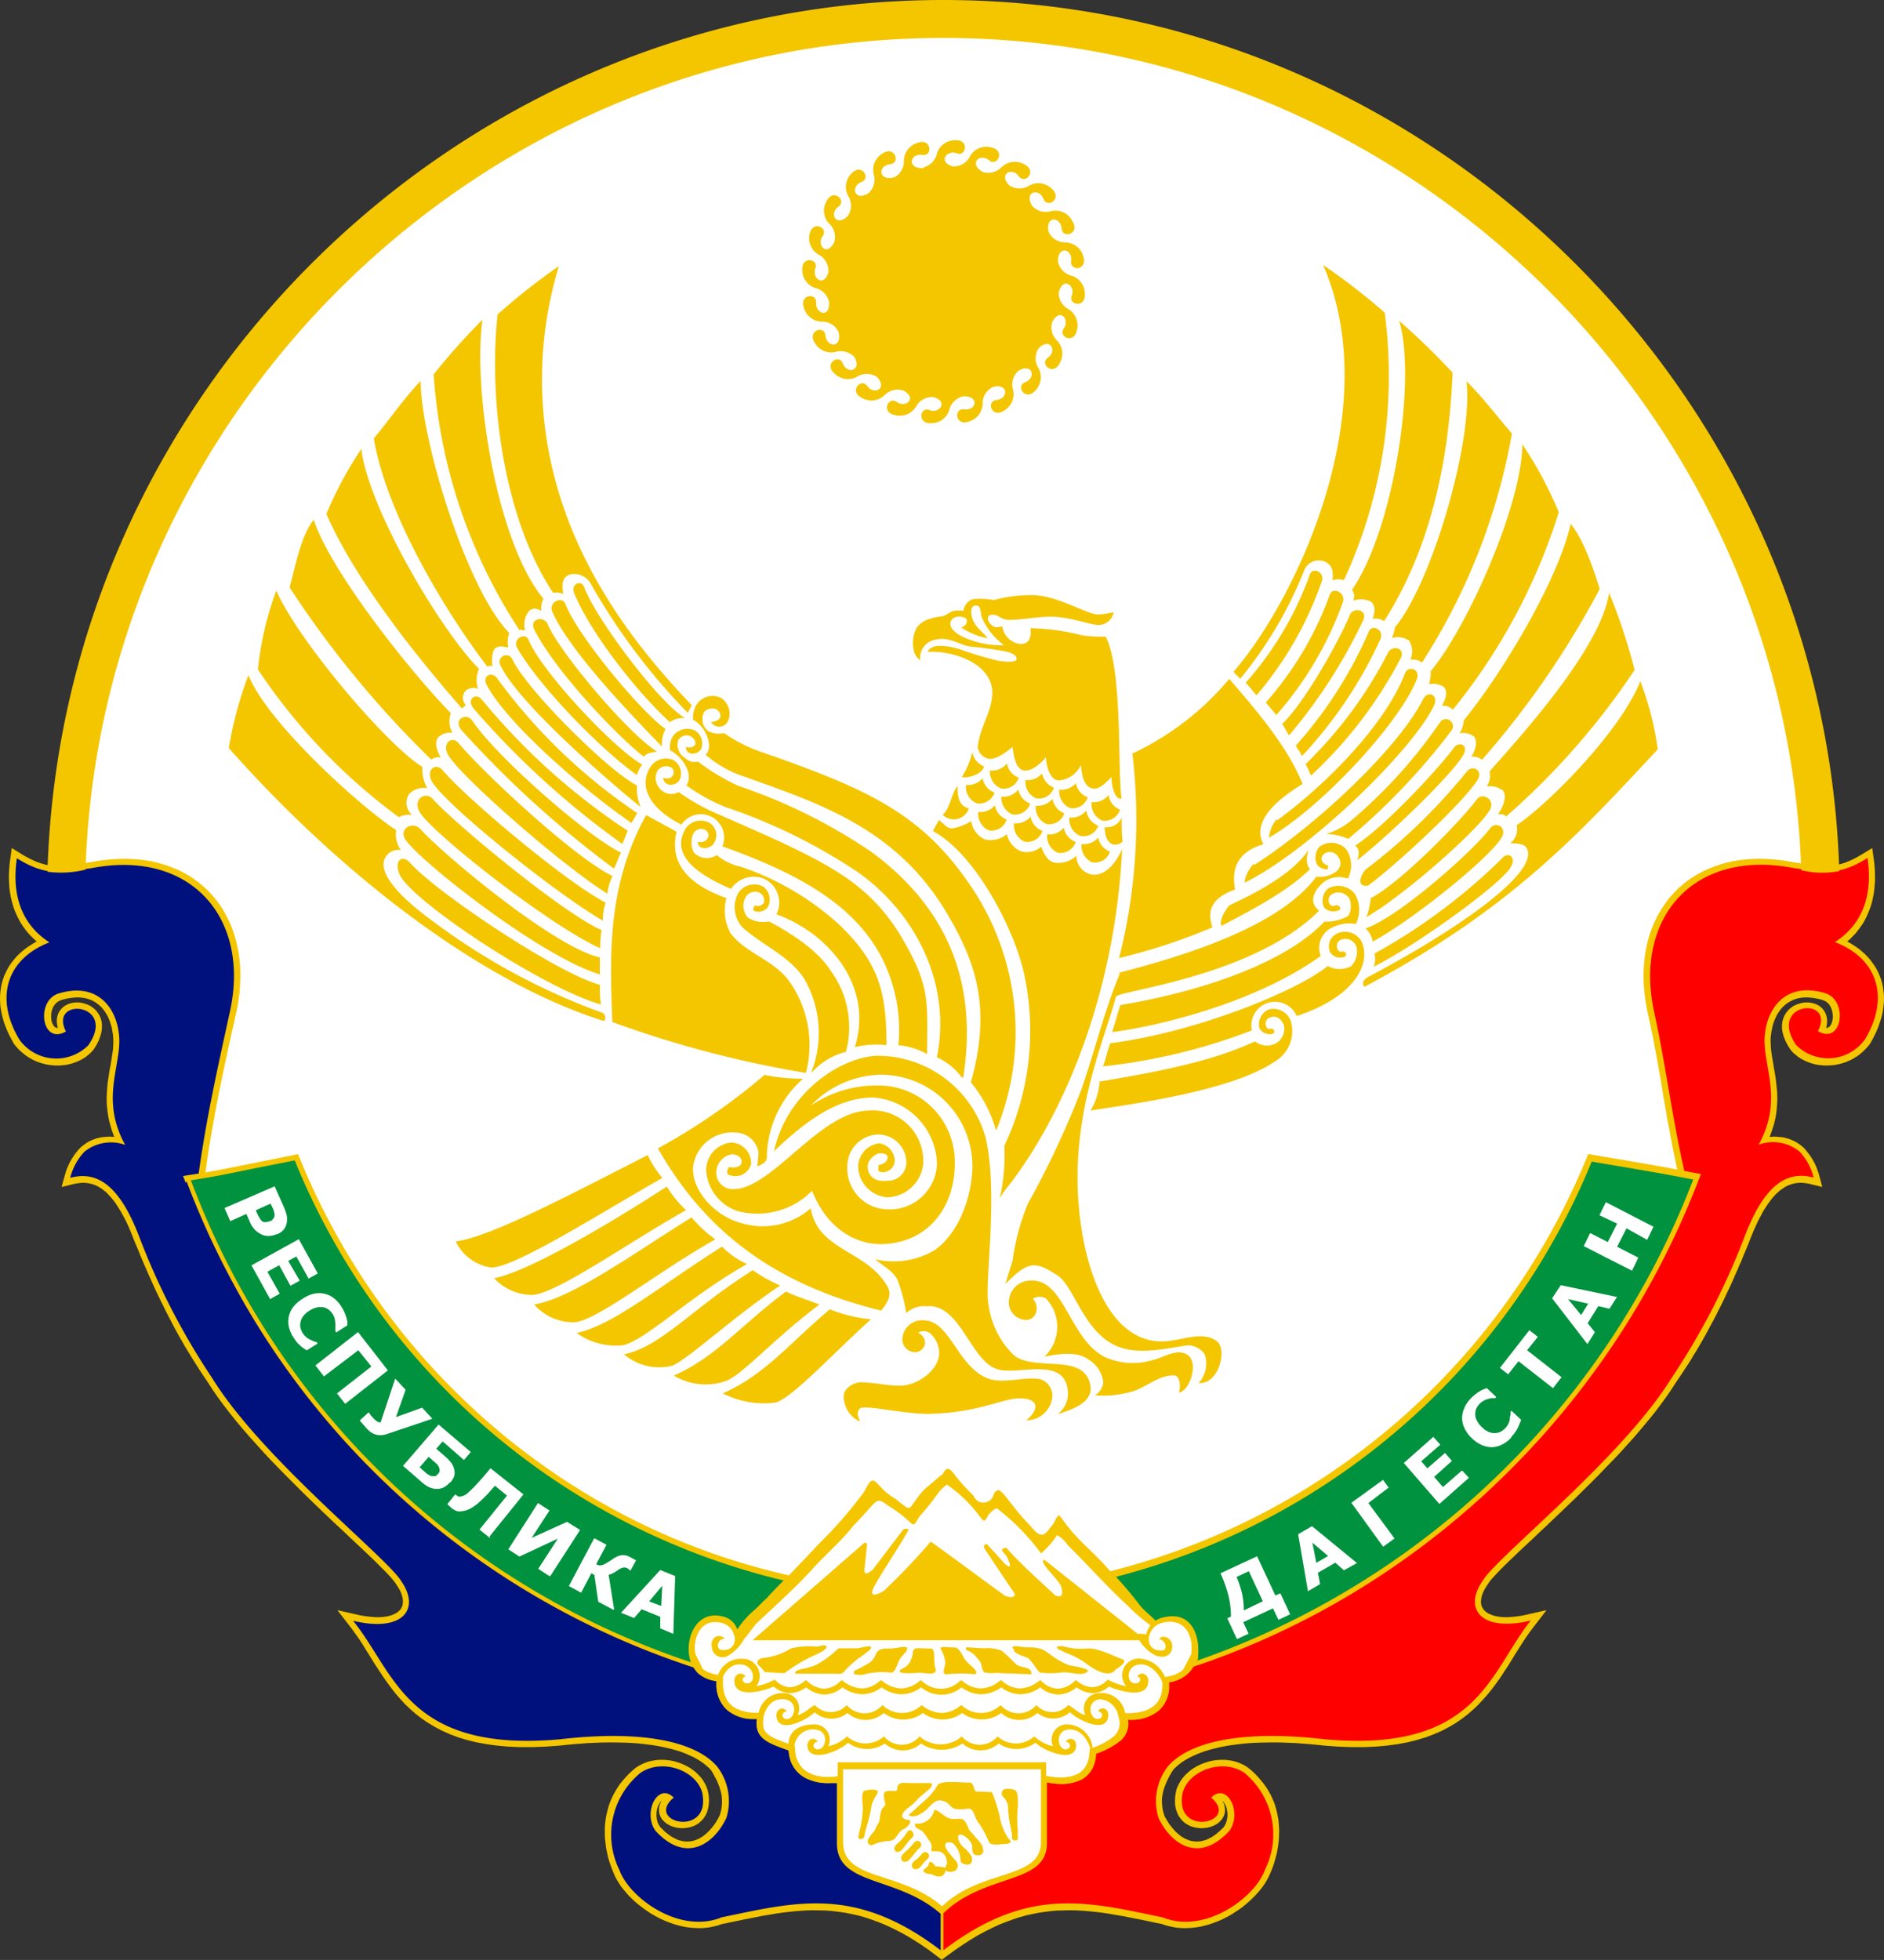 <svg id="Слой_1" data-name="Слой 1" xmlns="http://www.w3.org/2000/svg" viewBox="0 0 144.07 149.83"><rect x="0" y="0" width="144.07" height="149.83" fill="#333333" stroke="none"/><defs><style>.cls-1{fill:#fff;}.cls-2{fill:#f4c600;}.cls-3{fill:#fe0000;}.cls-4{fill:#00117d;}.cls-5{fill:none;}.cls-6{fill:#00923f;}</style></defs><g id="layer1"><g id="g5144"><path id="_144046872" data-name=" 144046872" class="cls-1" d="M75.14,2.81A66,66,0,0,1,141,66.66l-.86-.15C132.53,65,128,70.22,129.46,77.3c1,4.6,1.41,8.41,2.46,12.82v0c-1.77-.34-2.49-.48-7.22-1.28a53.83,53.83,0,0,1-36.38,31.75,28.32,28.32,0,0,1,1.82,2.17c.3.38.84.8,1.21,1.18a1.84,1.84,0,0,1,.65-.26c1.82-.41,2.47.92,2.6,2.09a7,7,0,0,1,0,.94h0a1.16,1.16,0,0,1,0,.18l-.07,0s-.53,1-.56,1.06a2.62,2.62,0,0,1-1.49.72V129a2.47,2.47,0,0,1-.77,1.86,3.23,3.23,0,0,1-2,.72h-.38a1.69,1.69,0,0,1-.56,1.59,5.75,5.75,0,0,1-1.87,1,4,4,0,0,1-.07.5h0A2.25,2.25,0,0,1,86,135.9c-.8.2-1.6.39-2.4.55a5.21,5.21,0,0,1-.55-.08v.19a39.27,39.27,0,0,1-7.31.72,48.13,48.13,0,0,1-8.74-.82v-.06l-.21,0c-.82-.15-1.64-.33-2.46-.52a2.41,2.41,0,0,1-1-1.47,3.85,3.85,0,0,1-.07-.49l-.29-.11c-1.39-.51-2.31-.86-2.14-2.29l-.34,0a3.06,3.06,0,0,1-2-.75,2.66,2.66,0,0,1-.75-1.9v-.25a2.58,2.58,0,0,1-1.46-.65s-.43-.92-.48-1l-.08,0c-.44-1.57.46-3.75,2.43-3.31a1.49,1.49,0,0,1,1.18,1,6.8,6.8,0,0,1,1.21-1.4c.31-.24.71-.71,1.06-1,.1-.14.63-.69,1.27-1.34A53.84,53.84,0,0,1,25.54,88.81c-4.89,1-5.24,1.09-7.57,1.46-.07-.07-.15-.15.18-.15.6-4.49,1.42-8.22,2.46-12.82C22.1,70.22,17.54,65,10,66.51l-.65.11A66,66,0,0,1,75.14,2.81Zm57.2,87.44Zm0,0h0ZM94.48,127.07h0Zm0,0v0Zm0,0h0Zm0,0h0Zm0,0v0Zm0,0h0Zm0,0v0Zm0,0h0m-38.74,0a.14.14,0,0,1,0,.07Zm0,.07h0Zm0,0Zm0,0Zm0,0v0Zm0,0h0Zm0,0Zm0,0v0ZM17.6,90.33h0Zm.09,0h0Zm0,0h0Z" transform="translate(-3 -0.1)"/><polygon id="_144045272" data-name=" 144045272" class="cls-2" points="95.02 134.88 94.82 134.79 94.62 134.71 94.41 134.65 94.21 134.6 94 134.57 93.79 134.54 93.58 134.53 93.37 134.53 93.16 134.54 92.95 134.56 92.75 134.59 92.55 134.63 92.35 134.69 92.15 134.75 91.96 134.82 91.77 134.9 91.59 134.99 91.41 135.09 91.24 135.19 91.07 135.31 90.92 135.43 90.77 135.57 90.62 135.71 90.49 135.86 90.37 136.01 90.26 136.18 90.16 136.35 90.07 136.54 89.99 136.72 89.93 136.94 89.87 137.31 89.85 137.64 89.86 137.96 89.91 138.25 90 138.53 90.11 138.78 90.26 139 90.42 139.19 90.61 139.36 90.82 139.49 91.03 139.6 91.26 139.67 91.48 139.72 91.71 139.75 91.93 139.76 92.15 139.74 92.37 139.71 92.58 139.65 92.78 139.58 92.97 139.48 93.15 139.37 93.31 139.22 93.45 139.06 93.57 138.86 93.65 138.64 93.68 138.4 93.66 138.16 93.6 137.91 93.49 137.68 93.48 137.67 93.5 137.68 93.59 137.79 93.68 137.94 93.77 138.12 93.82 138.33 93.86 138.55 93.87 138.79 93.84 139.02 93.79 139.25 93.7 139.47 93.59 139.66 93.42 139.83 93.22 140.02 93.03 140.18 92.84 140.32 92.66 140.44 92.48 140.53 92.3 140.62 92.13 140.68 91.97 140.72 91.81 140.76 91.65 140.77 91.5 140.78 91.35 140.77 91.2 140.75 91.06 140.72 90.91 140.68 90.77 140.62 90.63 140.56 90.49 140.48 90.35 140.4 90.22 140.3 90.09 140.19 89.96 140.08 89.84 139.96 89.72 139.82 89.6 139.68 89.49 139.54 89.38 139.39 89.28 139.23 89.19 139.07 89.09 138.91 89.03 138.77 88.97 138.56 88.91 138.33 88.88 138.1 88.86 137.88 88.85 137.67 88.86 137.46 88.89 137.25 88.93 137.04 88.98 136.83 89.05 136.62 89.13 136.41 89.22 136.19 89.33 135.97 89.44 135.75 89.57 135.52 89.69 135.33 89.81 135.19 89.97 135.04 90.15 134.89 90.34 134.74 90.55 134.6 90.77 134.47 91.01 134.34 91.26 134.22 91.53 134.1 91.81 133.99 92.1 133.88 92.41 133.79 92.73 133.7 93.06 133.62 93.41 133.54 93.78 133.47 94.15 133.41 94.54 133.36 94.94 133.31 95.35 133.27 95.78 133.24 96.22 133.22 96.67 133.21 97.13 133.2 97.6 133.2 98.08 133.21 98.58 133.23 99.09 133.25 99.6 133.29 100.13 133.33 100.67 133.38 101.23 133.44 102.32 133.52 103.34 133.56 104.31 133.56 105.22 133.52 106.08 133.44 106.89 133.33 107.65 133.19 108.36 133.01 109.03 132.81 109.66 132.57 110.26 132.31 110.81 132.02 111.33 131.71 111.81 131.38 112.26 131.03 112.69 130.66 113.08 130.28 113.45 129.88 113.8 129.48 114.13 129.07 114.44 128.65 114.74 128.23 115.02 127.8 115.3 127.38 115.56 126.96 115.82 126.53 116.08 126.12 116.34 125.71 116.6 125.31 116.86 124.93 117.14 124.55 118.26 123.09 116.58 123.47 116.26 123.53 115.96 123.57 115.68 123.6 115.41 123.62 115.16 123.63 114.92 123.62 114.7 123.6 114.5 123.57 114.31 123.53 114.14 123.48 113.99 123.42 113.85 123.36 113.73 123.29 113.63 123.22 113.54 123.14 113.47 123.07 113.41 122.98 113.36 122.9 113.31 122.8 113.28 122.71 113.26 122.6 113.25 122.49 113.25 122.37 113.27 122.23 113.29 122.1 113.33 121.95 113.39 121.79 113.46 121.63 113.55 121.46 113.65 121.29 113.78 121.1 113.89 120.93 114.04 120.74 114.25 120.51 114.5 120.24 114.78 119.95 115.11 119.62 115.48 119.26 115.88 118.88 116.31 118.47 116.76 118.05 117.24 117.6 117.74 117.12 118.26 116.64 118.79 116.13 119.34 115.61 119.9 115.07 120.47 114.53 121.04 113.96 121.62 113.39 122.2 112.81 122.77 112.22 123.34 111.63 123.91 111.03 124.46 110.42 125 109.82 125.52 109.21 126.03 108.6 126.52 108 126.98 107.39 127.42 106.79 127.83 106.19 128.2 105.62 128.42 105.3 128.64 104.97 128.86 104.63 129.08 104.3 129.29 103.97 129.49 103.63 129.7 103.3 129.9 102.96 130.1 102.62 130.29 102.28 130.48 101.94 130.67 101.59 130.85 101.25 131.04 100.9 131.22 100.56 131.39 100.21 131.57 99.86 131.74 99.52 131.91 99.17 132.07 98.82 132.24 98.47 132.4 98.12 132.56 97.76 132.71 97.41 132.87 97.06 133.02 96.7 133.18 96.35 133.32 95.99 133.47 95.64 133.62 95.28 133.76 94.93 133.9 94.57 134.05 94.2 134.2 93.86 134.35 93.53 134.5 93.22 134.65 92.94 134.79 92.67 134.94 92.42 135.09 92.19 135.24 91.97 135.39 91.77 135.53 91.59 135.68 91.42 135.82 91.27 135.97 91.13 136.11 91.01 136.26 90.9 136.4 90.81 136.53 90.72 136.67 90.65 136.81 90.59 136.95 90.54 137.09 90.5 137.22 90.47 137.36 90.44 137.5 90.43 137.64 90.42 137.78 90.42 137.93 90.43 138.08 90.45 138.22 90.47 138.37 90.5 139.35 90.74 139.1 89.8 139.06 89.66 139.01 89.53 138.96 89.39 138.91 89.25 138.85 89.11 138.79 88.97 138.71 88.83 138.64 88.7 138.56 88.56 138.47 88.42 138.37 88.28 138.27 88.15 138.16 88.01 138.05 87.87 137.91 87.72 137.69 87.54 137.48 87.39 137.26 87.26 137.04 87.16 136.82 87.07 136.59 87 136.37 86.95 136.14 86.92 135.91 86.9 135.68 86.89 135.46 86.9 135.32 86.91 135.39 86.74 135.51 86.4 135.62 86.06 135.71 85.73 135.78 85.41 135.83 85.09 135.87 84.77 135.89 84.46 135.91 84.16 135.91 83.86 135.9 83.57 135.88 83.29 135.85 83.01 135.82 82.73 135.79 82.47 135.75 82.2 135.71 81.95 135.66 81.69 135.62 81.45 135.58 81.2 135.54 80.97 135.5 80.74 135.47 80.51 135.44 80.29 135.42 80.07 135.41 79.85 135.4 79.64 135.4 79.44 135.41 79.24 135.44 79.03 135.46 78.86 135.5 78.69 135.53 78.52 135.57 78.36 135.62 78.2 135.68 78.04 135.74 77.89 135.81 77.74 135.88 77.59 135.96 77.46 136.05 77.33 136.14 77.2 136.24 77.08 136.34 76.97 136.45 76.87 136.56 76.77 136.68 76.68 136.81 76.6 136.94 76.53 137.08 76.46 137.22 76.4 137.38 76.35 137.53 76.31 137.7 76.28 137.88 76.26 138.06 76.25 138.26 76.25 138.47 76.27 138.68 76.29 138.9 76.33 139.13 76.38 139.36 76.44 139.59 76.54 139.76 76.66 139.9 76.82 140.01 77.01 140.09 77.23 140.14 77.47 140.16 77.71 140.14 77.94 140.09 78.15 140.02 78.32 139.93 78.45 139.84 78.53 139.75 78.57 139.64 78.58 139.66 78.54 139.71 78.27 139.72 78 139.69 77.75 139.62 77.51 139.51 77.3 139.37 77.11 139.2 76.95 139.01 76.83 138.81 76.74 138.6 76.68 138.39 76.64 138.17 76.63 137.95 76.64 137.74 76.68 137.53 76.74 137.32 76.82 137.12 76.92 136.93 77.06 136.76 77.21 136.6 77.4 136.47 77.61 136.37 77.84 136.3 78.09 136.27 78.36 136.27 78.65 136.32 78.94 136.4 79.24 136.53 79.56 136.69 79.88 136.91 80.23 137.06 80.41 137.21 80.55 137.37 80.68 137.53 80.81 137.7 80.92 137.88 81.02 138.06 81.11 138.25 81.19 138.44 81.26 138.64 81.32 138.84 81.37 139.05 81.41 139.26 81.43 139.47 81.45 139.68 81.45 139.89 81.45 140.1 81.43 140.32 81.41 140.53 81.37 140.74 81.32 140.95 81.26 141.16 81.19 141.36 81.1 141.57 81.01 141.76 80.9 141.96 80.78 142.15 80.65 142.33 80.5 142.5 80.35 142.67 80.18 142.84 80 143 79.79 143.2 79.44 143.36 79.12 143.51 78.81 143.64 78.49 143.75 78.17 143.85 77.86 143.93 77.55 143.99 77.24 144.03 76.93 144.06 76.63 144.07 76.33 144.06 76.03 144.03 75.74 143.99 75.45 143.93 75.17 143.85 74.89 143.75 74.62 143.64 74.36 143.51 74.1 143.36 73.85 143.2 73.62 143.03 73.39 142.83 73.16 142.63 72.95 142.4 72.75 142.17 72.55 141.91 72.37 141.65 72.2 141.37 72.03 141.25 71.97 141.37 71.88 141.55 71.71 141.72 71.53 141.89 71.36 142.04 71.17 142.19 70.98 142.32 70.79 142.46 70.59 142.58 70.38 142.69 70.17 142.79 69.96 142.88 69.74 142.97 69.52 143.05 69.3 143.12 69.07 143.18 68.84 143.23 68.6 143.28 68.36 143.31 68.13 143.34 67.88 143.36 67.63 143.38 67.38 143.38 67.13 143.38 66.88 143.37 66.62 143.36 66.36 143.34 66.1 143.31 65.84 143.17 64.83 142.3 65.36 142.09 65.48 141.89 65.59 141.69 65.69 141.5 65.78 141.31 65.86 141.14 65.93 140.96 65.99 140.79 66.04 140.62 66.09 140.46 66.12 140.3 66.16 140.15 66.18 140 66.2 139.84 66.21 139.69 66.22 139.54 66.22 139.4 66.22 139.25 66.22 139.1 66.21 138.95 66.19 138.8 66.18 138.65 66.16 138.49 66.14 138.34 66.11 138.18 66.09 138.02 66.06 137.85 66.03 137.69 66 137.52 65.97 137.34 65.94 137.17 65.92 136.46 65.79 135.75 65.71 135.06 65.66 134.39 65.65 133.74 65.68 133.11 65.74 132.49 65.84 131.9 65.98 131.33 66.15 130.78 66.36 130.26 66.59 129.76 66.86 129.28 67.16 128.83 67.49 128.41 67.85 128.02 68.24 127.65 68.65 127.32 69.09 127.01 69.56 126.73 70.05 126.49 70.55 126.27 71.08 126.09 71.63 125.94 72.2 125.83 72.79 125.75 73.39 125.7 74.01 125.68 74.64 125.7 75.29 125.76 75.94 125.85 76.61 125.97 77.3 126.07 77.73 126.16 78.15 126.25 78.57 126.33 78.98 126.42 79.39 126.49 79.8 126.57 80.21 126.65 80.61 126.72 81.01 126.79 81.41 126.86 81.8 126.93 82.19 127 82.59 127.06 82.98 127.13 83.37 127.19 83.76 127.26 84.15 127.33 84.54 127.4 84.93 127.46 85.32 127.53 85.72 127.61 86.11 127.68 86.5 127.75 86.9 127.83 87.29 127.9 87.69 127.98 88.09 128.07 88.49 128.15 88.9 128.24 89.31 128.34 89.72 128.43 90.12 128.43 90.13 128.43 90.14 128.43 90.14 128.5 90.49 128.77 90.54 128.36 91.57 127.69 93.14 126.97 94.68 126.21 96.2 125.41 97.69 124.57 99.16 123.7 100.61 122.78 102.03 121.83 103.43 120.85 104.8 119.82 106.14 118.76 107.45 117.67 108.74 116.54 109.99 115.39 111.21 114.19 112.4 112.97 113.56 111.71 114.69 110.43 115.78 109.11 116.83 107.77 117.85 106.4 118.84 105 119.78 103.58 120.69 102.13 121.56 100.66 122.39 99.16 123.18 97.63 123.93 96.08 124.63 94.52 125.3 92.93 125.92 92.23 126.17 92.26 126.08 91.34 126.38 91.33 126.38 91.32 126.39 91.31 126.39 91.31 126.39 91.27 126.4 91.1 126.47 90.97 126.68 90.91 126.81 90.82 126.98 90.72 127.17 90.62 127.36 90.54 127.52 90.49 127.62 90.48 127.63 90.42 127.68 90.37 127.72 90.31 127.77 90.25 127.81 90.19 127.85 90.11 127.89 90.04 127.93 89.97 127.96 89.89 128 89.8 128.03 89.71 128.06 89.62 128.09 89.52 128.11 89.41 128.14 88.89 128.24 88.89 128.71 88.89 128.73 88.89 128.76 88.89 128.78 88.89 128.81 88.89 128.83 88.89 128.85 88.89 128.99 88.88 129.11 88.86 129.23 88.84 129.34 88.82 129.45 88.79 129.56 88.75 129.66 88.72 129.75 88.68 129.84 88.63 129.92 88.59 130.01 88.54 130.08 88.48 130.16 88.42 130.23 88.36 130.3 88.29 130.36 88.22 130.42 88.14 130.48 88.06 130.53 87.98 130.58 87.89 130.63 87.8 130.68 87.7 130.72 87.59 130.76 87.49 130.79 87.37 130.83 87.25 130.86 87.13 130.88 87 130.91 86.86 130.93 86.72 130.94 86.58 130.95 86.54 130.96 86.49 130.96 86.45 130.96 86.41 130.96 86.36 130.96 86.32 130.96 86.27 130.96 85.67 130.97 85.75 131.63 85.75 131.72 85.75 131.81 85.75 131.89 85.74 131.97 85.73 132.04 85.71 132.11 85.69 132.18 85.66 132.25 85.63 132.31 85.59 132.38 85.55 132.44 85.5 132.5 85.45 132.56 85.39 132.63 85.33 132.69 85.26 132.75 85.19 132.81 85.1 132.87 85.02 132.93 84.93 132.99 84.83 133.04 84.73 133.1 84.63 133.16 84.52 133.22 84.4 133.27 84.28 133.33 84.16 133.38 84.03 133.44 83.9 133.49 83.76 133.54 83.33 133.71 83.3 134.08 83.3 134.14 83.29 134.2 83.28 134.25 83.27 134.3 83.26 134.35 83.25 134.43 83.22 134.56 83.19 134.66 83.15 134.76 83.11 134.85 83.07 134.93 83.03 135.01 82.98 135.09 82.93 135.16 82.88 135.22 82.83 135.29 82.77 135.34 82.71 135.4 82.64 135.45 82.58 135.5 82.51 135.55 82.43 135.59 82.36 135.63 82.28 135.67 82.2 135.7 82.12 135.73 82.04 135.76 81.95 135.78 81.86 135.8 81.77 135.82 81.67 135.84 81.58 135.85 81.48 135.86 81.38 135.87 81.28 135.88 81.18 135.88 81.07 135.88 80.97 135.88 80.87 135.87 80.77 135.87 80.67 135.86 80.56 135.84 80.46 135.83 80.36 135.82 80.25 135.8 79.56 135.67 79.56 140.9 79.55 141.15 79.51 141.36 79.46 141.55 79.39 141.72 79.3 141.88 79.2 142.02 79.08 142.15 78.94 142.28 78.78 142.41 78.59 142.52 78.39 142.64 78.17 142.75 77.93 142.85 77.67 142.96 77.41 143.06 77.12 143.16 76.82 143.26 76.52 143.37 76.2 143.48 75.88 143.59 75.54 143.71 75.21 143.84 74.86 143.97 74.52 144.12 74.17 144.28 73.82 144.46 73.47 144.65 73.13 144.87 72.79 145.09 72.45 145.35 72.12 145.62 71.99 145.79 71.99 149.83 73.03 149.07 73.62 148.67 74.19 148.3 74.75 147.96 75.31 147.66 75.85 147.39 76.38 147.14 76.91 146.93 77.43 146.74 77.94 146.57 78.44 146.43 78.94 146.32 79.44 146.22 79.92 146.15 80.41 146.09 80.9 146.05 81.38 146.04 81.86 146.03 82.35 146.04 82.83 146.07 83.31 146.11 83.8 146.16 84.29 146.22 84.78 146.29 85.27 146.38 85.77 146.46 86.28 146.56 86.78 146.66 87.3 146.76 87.82 146.87 88.34 146.98 88.84 147.08 89.14 147.18 89.48 147.27 89.83 147.34 90.17 147.38 90.51 147.4 90.85 147.39 91.19 147.37 91.53 147.33 91.86 147.27 92.18 147.19 92.51 147.1 92.82 146.99 93.13 146.87 93.44 146.74 93.73 146.59 94.02 146.44 94.3 146.27 94.57 146.09 94.84 145.91 95.09 145.72 95.33 145.52 95.56 145.32 95.78 145.11 95.99 144.9 96.19 144.68 96.37 144.47 96.54 144.25 96.7 144.02 96.84 143.8 96.96 143.58 97.07 143.35 97.16 143.15 97.23 142.98 97.3 142.8 97.37 142.61 97.44 142.41 97.5 142.19 97.56 141.98 97.62 141.75 97.67 141.52 97.71 141.28 97.75 141.04 97.78 140.78 97.8 140.53 97.81 140.26 97.82 140 97.81 139.73 97.79 139.45 97.77 139.18 97.72 138.9 97.67 138.62 97.6 138.34 97.52 138.05 97.42 137.77 97.3 137.49 97.17 137.21 97.02 136.94 96.85 136.66 96.66 136.39 96.45 136.13 96.23 135.87 95.98 135.61 95.72 135.36 95.41 135.11 95.21 134.98 95.02 134.88"/><path id="_144046384" data-name=" 144046384" class="cls-3" d="M92,146.71c3.26,1.23,7-1.61,7.72-3.65a6.1,6.1,0,0,0-1.58-7.45c-1.66-1.11-4.25-.17-4.7,1.54-.71,3.49,4.46,2.27,2.18.37,1.21-1.22,2.4,1.15,1.39,2.54-2.33,2.54-4.49,1-5.42-1a4.35,4.35,0,0,1,.72-3.93c1.74-2,6-2.77,12-2.07,11.7,1.05,12.58-5.12,15.75-9.08-3.79.92-5.2-.89-3.66-3.06,1-1.75,10.65-9.36,14.42-15.47a54,54,0,0,0,5.66-11c1.6-4.09,3.38-4.82,5.21-4.33a4.47,4.47,0,0,0-1.09-2,3.23,3.23,0,0,0-3.11-.52c2-3.64.15-6.19.49-8.58.25-2,1.71-3.86,4.57-3,1.81.52,1.34,4-.53,2.91,1.39-2.71-3.88-2.24-1.68,1.05a3.47,3.47,0,0,0,5.28-.43c1.93-3.23.93-6.19-2.3-7.43,2.19-1.41,2.89-3.71,2.49-6.43-2.46,1.55-3.82,1-5.69.76C132.53,65,128,70.22,129.46,77.3c1,4.6,1.42,8.42,2.46,12.83a.06.06,0,0,0,0,0l.53.1a62.76,62.76,0,0,1-38,36.8l0-.12-.07,0s-.53,1-.55,1a2.65,2.65,0,0,1-1.5.72V129a2.46,2.46,0,0,1-.77,1.85,3.23,3.23,0,0,1-2,.72l-.38,0a1.7,1.7,0,0,1-.56,1.59,5.94,5.94,0,0,1-1.87,1,2.74,2.74,0,0,1-.07.5h0a2.14,2.14,0,0,1-1,1.46,3.4,3.4,0,0,1-1.73.35,5.55,5.55,0,0,1-.89-.11V141c0,3.2-4.72,2.25-7.92,5.36v2.83c6.55-5,11.13-3.67,16.84-2.5Z" transform="translate(-3 -0.1)"/><polygon id="_144045912" data-name=" 144045912" class="cls-2" points="50.49 134.53 50.7 134.53 50.9 134.54 51.11 134.56 51.31 134.59 51.52 134.63 51.72 134.69 51.91 134.75 52.11 134.82 52.29 134.9 52.48 134.99 52.66 135.09 52.83 135.19 52.99 135.31 53.15 135.43 53.3 135.57 53.44 135.71 53.58 135.86 53.7 136.01 53.81 136.18 53.91 136.35 54 136.54 54.07 136.72 54.14 136.94 54.2 137.31 54.22 137.64 54.2 137.96 54.15 138.25 54.07 138.53 53.95 138.78 53.81 139 53.64 139.19 53.45 139.36 53.25 139.49 53.03 139.6 52.81 139.67 52.59 139.72 52.36 139.75 52.14 139.76 51.91 139.74 51.7 139.71 51.49 139.65 51.29 139.58 51.1 139.48 50.92 139.37 50.76 139.22 50.61 139.06 50.5 138.86 50.42 138.64 50.39 138.4 50.4 138.16 50.47 137.91 50.58 137.68 50.59 137.67 50.57 137.68 50.47 137.79 50.38 137.94 50.3 138.12 50.24 138.33 50.21 138.55 50.2 138.79 50.22 139.02 50.27 139.25 50.36 139.47 50.48 139.66 50.65 139.83 50.84 140.02 51.04 140.18 51.23 140.32 51.41 140.44 51.59 140.53 51.77 140.62 51.93 140.68 52.1 140.72 52.26 140.76 52.41 140.77 52.57 140.78 52.72 140.77 52.87 140.75 53.01 140.72 53.15 140.68 53.3 140.62 53.44 140.56 53.58 140.48 53.71 140.4 53.85 140.3 53.98 140.19 54.1 140.08 54.23 139.96 54.35 139.82 54.47 139.68 54.58 139.54 54.69 139.39 54.79 139.23 54.88 139.07 54.97 138.91 55.04 138.77 55.1 138.56 55.16 138.33 55.19 138.1 55.21 137.88 55.21 137.67 55.2 137.46 55.18 137.25 55.14 137.04 55.08 136.83 55.02 136.62 54.94 136.41 54.85 136.19 54.74 135.97 54.62 135.75 54.5 135.52 54.38 135.33 54.26 135.19 54.09 135.04 53.91 134.89 53.72 134.74 53.51 134.6 53.29 134.47 53.06 134.34 52.8 134.22 52.54 134.1 52.26 133.99 51.97 133.88 51.66 133.79 51.34 133.7 51 133.62 50.65 133.54 50.29 133.47 49.91 133.41 49.53 133.36 49.13 133.31 48.71 133.27 48.29 133.24 47.85 133.22 47.4 133.21 46.94 133.2 46.47 133.2 45.98 133.21 45.48 133.23 44.98 133.25 44.46 133.29 43.93 133.33 43.39 133.38 42.83 133.44 41.75 133.52 40.73 133.56 39.76 133.56 38.85 133.52 37.99 133.44 37.18 133.33 36.42 133.19 35.7 133.01 35.03 132.81 34.4 132.57 33.81 132.31 33.26 132.02 32.74 131.71 32.25 131.38 31.8 131.03 31.38 130.66 30.98 130.28 30.61 129.88 30.26 129.48 29.94 129.07 29.63 128.65 29.33 128.23 29.05 127.8 28.77 127.38 28.5 126.96 28.24 126.53 27.98 126.12 27.73 125.71 27.47 125.31 27.2 124.93 26.93 124.55 25.8 123.09 27.48 123.47 27.8 123.53 28.1 123.57 28.39 123.6 28.66 123.62 28.91 123.63 29.15 123.62 29.37 123.6 29.57 123.57 29.76 123.53 29.93 123.48 30.08 123.42 30.21 123.36 30.33 123.29 30.43 123.22 30.52 123.14 30.6 123.07 30.66 122.98 30.71 122.9 30.75 122.8 30.78 122.71 30.8 122.6 30.81 122.49 30.81 122.37 30.8 122.23 30.77 122.1 30.73 121.95 30.68 121.79 30.61 121.63 30.52 121.46 30.41 121.29 30.29 121.1 30.17 120.93 30.02 120.74 29.82 120.51 29.57 120.24 29.28 119.95 28.95 119.62 28.59 119.26 28.19 118.88 27.76 118.47 27.31 118.05 26.83 117.6 26.33 117.12 25.81 116.64 25.27 116.13 24.72 115.61 24.16 115.07 23.6 114.53 23.02 113.96 22.45 113.39 21.87 112.81 21.29 112.22 20.72 111.63 20.16 111.03 19.61 110.42 19.07 109.82 18.54 109.21 18.03 108.6 17.55 108 17.08 107.39 16.64 106.79 16.23 106.19 15.86 105.62 15.64 105.3 15.42 104.97 15.2 104.63 14.99 104.3 14.78 103.97 14.57 103.63 14.37 103.3 14.16 102.96 13.97 102.62 13.77 102.28 13.58 101.94 13.39 101.59 13.21 101.25 13.03 100.9 12.85 100.56 12.67 100.21 12.5 99.86 12.33 99.52 12.16 99.17 11.99 98.82 11.83 98.47 11.67 98.12 11.51 97.76 11.35 97.41 11.2 97.06 11.04 96.7 10.89 96.35 10.74 95.99 10.6 95.64 10.45 95.28 10.3 94.93 10.16 94.57 10.01 94.2 9.87 93.86 9.72 93.53 9.57 93.22 9.42 92.94 9.27 92.67 9.12 92.42 8.97 92.19 8.83 91.97 8.68 91.77 8.53 91.59 8.38 91.42 8.24 91.27 8.1 91.13 7.95 91.01 7.81 90.9 7.67 90.81 7.53 90.72 7.39 90.65 7.25 90.59 7.12 90.54 6.98 90.5 6.84 90.47 6.7 90.44 6.56 90.43 6.42 90.42 6.28 90.42 6.14 90.43 5.99 90.45 5.84 90.47 5.69 90.5 4.71 90.74 4.97 89.8 5.01 89.66 5.05 89.53 5.1 89.39 5.16 89.25 5.22 89.11 5.28 88.97 5.35 88.83 5.43 88.7 5.51 88.56 5.6 88.42 5.69 88.28 5.79 88.15 5.9 88.01 6.02 87.87 6.16 87.72 6.38 87.54 6.59 87.39 6.8 87.26 7.02 87.16 7.25 87.07 7.47 87 7.7 86.95 7.93 86.92 8.16 86.9 8.38 86.89 8.61 86.9 8.74 86.91 8.67 86.74 8.55 86.4 8.45 86.06 8.36 85.73 8.29 85.41 8.24 85.09 8.2 84.77 8.17 84.46 8.16 84.16 8.16 83.86 8.17 83.57 8.19 83.29 8.21 83.01 8.24 82.73 8.28 82.47 8.32 82.2 8.36 81.95 8.4 81.69 8.45 81.45 8.49 81.2 8.53 80.97 8.56 80.74 8.6 80.51 8.63 80.29 8.65 80.07 8.66 79.85 8.67 79.64 8.66 79.44 8.65 79.24 8.63 79.03 8.6 78.86 8.57 78.69 8.54 78.52 8.49 78.36 8.44 78.2 8.39 78.04 8.32 77.89 8.26 77.74 8.18 77.59 8.1 77.46 8.02 77.33 7.92 77.2 7.83 77.08 7.73 76.97 7.62 76.87 7.5 76.77 7.38 76.68 7.26 76.6 7.13 76.53 6.99 76.46 6.84 76.4 6.69 76.35 6.53 76.31 6.36 76.28 6.18 76.26 6 76.25 5.8 76.25 5.6 76.27 5.39 76.29 5.16 76.33 4.93 76.38 4.71 76.44 4.48 76.54 4.31 76.66 4.17 76.82 4.05 77.01 3.97 77.23 3.92 77.47 3.91 77.71 3.92 77.94 3.97 78.15 4.05 78.32 4.13 78.45 4.22 78.53 4.32 78.57 4.42 78.58 4.41 78.54 4.36 78.27 4.34 78 4.37 77.75 4.44 77.51 4.55 77.3 4.7 77.11 4.87 76.95 5.06 76.83 5.26 76.74 5.47 76.68 5.68 76.64 5.9 76.63 6.11 76.64 6.33 76.68 6.54 76.74 6.75 76.82 6.95 76.92 7.14 77.06 7.31 77.21 7.46 77.4 7.6 77.61 7.7 77.84 7.77 78.09 7.8 78.36 7.79 78.65 7.75 78.94 7.66 79.24 7.54 79.56 7.38 79.88 7.16 80.23 7 80.41 6.86 80.55 6.7 80.68 6.54 80.81 6.37 80.92 6.19 81.02 6 81.11 5.82 81.19 5.62 81.26 5.42 81.32 5.22 81.37 5.02 81.41 4.81 81.43 4.6 81.45 4.39 81.45 4.18 81.45 3.96 81.43 3.75 81.41 3.54 81.37 3.33 81.32 3.12 81.26 2.91 81.19 2.7 81.1 2.5 81.01 2.3 80.9 2.11 80.78 1.92 80.65 1.74 80.5 1.56 80.35 1.39 80.18 1.23 80 1.06 79.79 0.87 79.44 0.7 79.12 0.56 78.81 0.43 78.49 0.31 78.17 0.22 77.86 0.14 77.55 0.08 77.24 0.03 76.93 0.01 76.63 0 76.33 0.01 76.03 0.04 75.74 0.08 75.45 0.14 75.17 0.22 74.89 0.31 74.62 0.43 74.36 0.56 74.1 0.7 73.85 0.86 73.62 1.04 73.39 1.23 73.16 1.44 72.95 1.66 72.75 1.9 72.55 2.15 72.37 2.42 72.2 2.69 72.03 2.81 71.97 2.7 71.88 2.52 71.71 2.34 71.53 2.18 71.36 2.02 71.17 1.88 70.98 1.74 70.79 1.61 70.59 1.49 70.38 1.38 70.17 1.28 69.96 1.18 69.74 1.09 69.52 1.02 69.3 0.95 69.07 0.89 68.84 0.83 68.6 0.79 68.36 0.75 68.13 0.72 67.88 0.7 67.63 0.69 67.38 0.68 67.13 0.68 66.88 0.69 66.62 0.71 66.36 0.73 66.1 0.76 65.84 0.9 64.83 1.76 65.36 1.97 65.48 2.18 65.59 2.37 65.69 2.57 65.78 2.75 65.86 2.93 65.93 3.1 65.99 3.28 66.04 3.44 66.09 3.6 66.12 3.76 66.16 3.92 66.18 4.07 66.2 4.22 66.21 4.37 66.22 4.52 66.22 4.67 66.22 4.82 66.22 4.97 66.21 5.12 66.19 5.27 66.18 5.42 66.16 5.57 66.14 5.73 66.11 5.89 66.09 6.05 66.06 6.21 66.03 6.38 66 6.55 65.97 6.72 65.94 6.89 65.92 7.61 65.79 8.31 65.71 9 65.66 9.67 65.65 10.33 65.68 10.96 65.74 11.57 65.84 12.16 65.98 12.74 66.15 13.28 66.36 13.81 66.59 14.31 66.86 14.78 67.16 15.23 67.49 15.65 67.85 16.05 68.24 16.41 68.65 16.75 69.09 17.06 69.56 17.33 70.05 17.58 70.55 17.79 71.08 17.97 71.63 18.12 72.2 18.24 72.79 18.32 73.39 18.37 74.01 18.38 74.64 18.36 75.29 18.31 75.94 18.22 76.61 18.09 77.3 17.99 77.73 17.9 78.16 17.71 78.97 17.62 79.4 17.53 79.81 17.44 80.21 17.36 80.61 17.27 81.01 17.18 81.41 17.1 81.8 17.02 82.19 16.94 82.58 16.86 82.97 16.78 83.36 16.7 83.75 16.63 84.13 16.55 84.52 16.48 84.91 16.41 85.29 16.34 85.68 16.27 86.07 16.2 86.46 16.13 86.85 16.07 87.25 16 87.64 15.94 88.04 15.88 88.44 15.82 88.85 15.76 89.26 15.7 89.67 15.62 90.28 15.27 90.57 15.69 91.66 16.36 93.24 17.07 94.8 17.83 96.33 18.63 97.85 19.46 99.33 20.34 100.79 21.25 102.22 22.2 103.62 23.2 105 24.22 106.35 25.29 107.66 26.39 108.95 27.52 110.2 28.69 111.43 29.89 112.62 31.12 113.77 32.38 114.89 33.68 115.98 35.01 117.03 36.36 118.05 37.74 119.03 39.15 119.96 40.59 120.86 42.06 121.73 43.55 122.55 45.06 123.33 46.6 124.07 48.17 124.76 49.75 125.42 51.36 126.03 52.08 126.28 52.03 126.11 52.94 126.4 52.95 126.41 52.97 126.41 52.98 126.41 52.98 126.42 53 126.42 53.01 126.43 53.19 126.49 53.32 126.72 53.38 126.85 53.46 127 53.54 127.17 53.62 127.34 53.68 127.48 53.72 127.55 53.72 127.56 53.77 127.6 53.82 127.64 53.88 127.68 53.94 127.72 54 127.75 54.06 127.79 54.13 127.82 54.21 127.85 54.29 127.88 54.38 127.91 54.46 127.94 54.56 127.96 54.66 127.99 54.76 128.01 55.29 128.11 55.29 128.56 55.28 128.59 55.28 128.65 55.28 128.67 55.28 128.7 55.29 128.73 55.29 128.75 55.29 128.89 55.3 129.02 55.32 129.14 55.34 129.25 55.36 129.37 55.39 129.47 55.42 129.57 55.46 129.67 55.5 129.76 55.54 129.85 55.59 129.94 55.64 130.02 55.69 130.09 55.75 130.17 55.81 130.24 55.88 130.3 55.95 130.37 56.02 130.43 56.1 130.48 56.18 130.54 56.27 130.59 56.36 130.64 56.46 130.68 56.56 130.72 56.67 130.76 56.78 130.79 56.9 130.82 57.02 130.85 57.15 130.88 57.29 130.9 57.43 130.91 57.57 130.93 57.65 130.93 57.68 130.93 57.72 130.93 57.8 130.94 57.84 130.94 58.41 130.94 58.35 131.7 58.36 131.88 58.38 132.04 58.41 132.16 58.46 132.27 58.52 132.37 58.59 132.46 58.69 132.55 58.8 132.64 58.94 132.73 59.1 132.82 59.28 132.91 59.48 132.99 59.7 133.08 59.94 133.17 60.2 133.27 60.23 133.28 60.26 133.29 60.3 133.3 60.34 133.32 60.37 133.33 60.41 133.34 60.45 133.36 60.78 133.48 60.81 133.85 60.81 133.91 60.82 133.96 60.83 134.01 60.84 134.06 60.84 134.12 60.85 134.16 60.87 134.21 60.89 134.33 60.93 134.44 60.97 134.55 61.01 134.65 61.06 134.74 61.11 134.83 61.16 134.92 61.22 135 61.28 135.07 61.34 135.15 61.41 135.21 61.48 135.28 61.56 135.34 61.64 135.4 61.72 135.45 61.8 135.5 61.89 135.55 61.98 135.59 62.07 135.63 62.16 135.67 62.26 135.7 62.36 135.73 62.46 135.76 62.57 135.78 62.67 135.8 62.78 135.81 62.89 135.83 63 135.84 63.11 135.84 63.23 135.85 63.34 135.85 63.45 135.85 63.51 135.84 63.58 135.84 63.64 135.84 63.7 135.83 63.76 135.82 63.82 135.82 63.88 135.81 64.51 135.72 64.51 140.91 64.52 141.17 64.55 141.39 64.6 141.59 64.67 141.77 64.75 141.93 64.85 142.08 64.97 142.22 65.11 142.36 65.26 142.49 65.44 142.61 65.64 142.73 65.86 142.84 66.09 142.95 66.34 143.06 66.61 143.16 66.89 143.26 67.18 143.37 67.49 143.47 67.8 143.58 68.12 143.69 68.45 143.81 68.79 143.94 69.14 144.07 69.48 144.21 69.83 144.37 70.18 144.53 70.54 144.72 70.89 144.92 71.24 145.13 71.58 145.37 71.92 145.63 72.01 145.78 72.01 149.81 71.03 149.07 70.45 148.67 69.87 148.3 69.31 147.96 68.76 147.66 68.22 147.39 67.68 147.14 67.16 146.93 66.64 146.74 66.13 146.57 65.63 146.43 65.13 146.32 64.63 146.22 64.14 146.15 63.65 146.09 63.17 146.05 62.68 146.04 62.2 146.03 61.72 146.04 61.23 146.07 60.75 146.11 60.27 146.16 59.78 146.22 59.29 146.29 58.79 146.38 58.29 146.46 57.79 146.56 57.28 146.66 56.77 146.76 56.25 146.87 55.72 146.98 55.22 147.08 54.93 147.18 54.58 147.27 54.24 147.34 53.9 147.38 53.55 147.4 53.21 147.39 52.88 147.37 52.54 147.33 52.21 147.27 51.88 147.19 51.56 147.1 51.24 146.99 50.93 146.87 50.63 146.74 50.33 146.59 50.05 146.44 49.76 146.27 49.49 146.09 49.23 145.91 48.98 145.72 48.73 145.52 48.5 145.32 48.28 145.11 48.07 144.9 47.88 144.68 47.7 144.47 47.52 144.25 47.37 144.02 47.23 143.8 47.1 143.58 46.99 143.35 46.91 143.15 46.84 142.98 46.77 142.8 46.7 142.61 46.63 142.41 46.56 142.19 46.5 141.98 46.45 141.75 46.4 141.52 46.35 141.28 46.32 141.04 46.29 140.78 46.26 140.53 46.25 140.26 46.25 140 46.25 139.73 46.27 139.45 46.3 139.18 46.34 138.9 46.4 138.62 46.47 138.34 46.55 138.05 46.65 137.77 46.77 137.49 46.9 137.21 47.05 136.94 47.22 136.66 47.4 136.39 47.61 136.13 47.84 135.87 48.08 135.61 48.35 135.36 48.65 135.11 48.86 134.98 49.05 134.88 49.25 134.79 49.45 134.71 49.65 134.65 49.86 134.6 50.07 134.57 50.28 134.54 50.49 134.53"/><path id="_144045768" data-name=" 144045768" class="cls-4" d="M58.09,146.71c-3.26,1.23-7-1.61-7.72-3.65A6.1,6.1,0,0,1,52,135.61c1.66-1.11,4.25-.17,4.7,1.54.71,3.49-4.46,2.27-2.18.37-1.21-1.22-2.4,1.15-1.39,2.54,2.33,2.54,4.49,1,5.42-1a4.35,4.35,0,0,0-.72-3.93c-1.74-2-6-2.77-12-2.07C34.09,134.11,33.21,127.94,30,124c3.79.92,5.2-.89,3.66-3.06-1.05-1.75-10.65-9.36-14.42-15.47a54,54,0,0,1-5.66-11c-1.6-4.09-3.38-4.82-5.21-4.33a4.47,4.47,0,0,1,1.09-2,3.23,3.23,0,0,1,3.11-.52c-2-3.64-.15-6.19-.49-8.58-.25-2-1.71-3.86-4.57-3-1.81.52-1.34,4,.53,2.91C6.69,76.28,12,76.75,9.76,80a3.47,3.47,0,0,1-5.28-.43c-1.93-3.23-.93-6.19,2.3-7.43-2.19-1.41-2.89-3.71-2.49-6.43,2.46,1.55,3.82,1,5.69.76C17.54,65,22.1,70.22,20.61,77.3c-1,4.6-1.85,8.33-2.46,12.83-.33,0-.25.07-.17.14l-.38.06a61.61,61.61,0,0,0,38.23,36.84l-.06-.2.08,0c0,.06.43.92.48,1a2.58,2.58,0,0,0,1.46.65v.26a2.64,2.64,0,0,0,.75,1.89,3.06,3.06,0,0,0,2,.75l.34,0c-.17,1.44.75,1.78,2.15,2.3l.28.1a3.61,3.61,0,0,0,.07.49A2.39,2.39,0,0,0,64.56,136a3.72,3.72,0,0,0,1.91.41l.55,0V141c0,3.29,4.59,2.43,7.91,5.37v2.82c-6.55-5-11.13-3.67-16.84-2.5Z" transform="translate(-3 -0.1)"/><path id="_144041904" data-name=" 144041904" class="cls-2" d="M75.14,14.4a7.24,7.24,0,1,1-7.23,7.24,7.26,7.26,0,0,1,7.23-7.24Zm-1.49-1.52a1.39,1.39,0,0,0,1-1.06,1.45,1.45,0,0,1,1.39-1c1.11-.07.85,1.29.12,1s-1.49.66-.29,1h0A1.39,1.39,0,0,0,77.2,12a1.44,1.44,0,0,1,1.6-.63c1.09.22.49,1.47-.14,1-.75-.63-1.64.28-.47.89a1.42,1.42,0,0,0,1.42-.4,1.47,1.47,0,0,1,1.72-.2c1,.5.09,1.56-.4.94-.55-.79-1.61-.18-.74.68h0a1.41,1.41,0,0,0,1.53,0,1.45,1.45,0,0,1,1.71.25c.83.74-.31,1.52-.63.8-.32-.9-1.51-.59-.89.48h0a1.37,1.37,0,0,0,1.46.43A1.45,1.45,0,0,1,85,17c.62.93-.69,1.39-.81.61-.07-1-1.3-1-1,.22h0a1.39,1.39,0,0,0,1.3.8,1.45,1.45,0,0,1,1.35,1.07c.36,1.06-1,1.17-.94.38.17-.94-1-1.26-1,0h0a1.4,1.4,0,0,0,1.06,1.1,1.45,1.45,0,0,1,1,1.39c.07,1.11-1.3.86-1,.12s-.7-1.51-1-.2a1.4,1.4,0,0,0,.76,1.25,1.46,1.46,0,0,1,.63,1.61c-.22,1.09-1.47.49-1-.15s-.26-1.61-.87-.52h0a1.37,1.37,0,0,0,.37,1.47,1.45,1.45,0,0,1,.19,1.71c-.49,1-1.55.1-.93-.4.79-.54.17-1.61-.69-.73h0a1.39,1.39,0,0,0,0,1.52,1.47,1.47,0,0,1-.25,1.71c-.74.83-1.52-.31-.8-.63.91-.33.58-1.53-.5-.88a1.4,1.4,0,0,0-.4,1.46,1.45,1.45,0,0,1-.69,1.58c-.92.62-1.39-.69-.6-.81.95-.08.95-1.31-.24-1h0a1.39,1.39,0,0,0-.8,1.3,1.44,1.44,0,0,1-1.07,1.35c-1,.36-1.16-1-.38-.94.94.17,1.27-1,0-1h0a1.41,1.41,0,0,0-1.1,1.06,1.43,1.43,0,0,1-1.38,1c-1.11.07-.86-1.3-.12-1s1.49-.68.25-1a1.4,1.4,0,0,0-1.3.75,1.46,1.46,0,0,1-1.61.63c-1.09-.22-.49-1.47.15-1s1.59-.25.54-.86h0a1.41,1.41,0,0,0-1.5.36,1.45,1.45,0,0,1-1.71.19c-1-.49-.09-1.55.4-.93.54.78,1.6.18.74-.68h0a1.4,1.4,0,0,0-1.53,0,1.46,1.46,0,0,1-1.71-.26c-.83-.73.31-1.52.63-.79.32.89,1.49.59.9-.46h0A1.43,1.43,0,0,0,66.9,27a1.45,1.45,0,0,1-1.59-.68c-.61-.93.7-1.39.81-.61.08,1,1.32,1,1-.24a1.38,1.38,0,0,0-1.3-.78,1.46,1.46,0,0,1-1.35-1.08c-.36-1,1-1.16.94-.37s1,1.26,1,0h0a1.41,1.41,0,0,0-1.06-1.12,1.43,1.43,0,0,1-1-1.38c-.07-1.11,1.29-.86,1-.12s.66,1.48,1,.29h0a1.41,1.41,0,0,0-.74-1.34A1.46,1.46,0,0,1,64.91,18c.22-1.09,1.47-.49,1,.15s.26,1.61.87.5h0a1.36,1.36,0,0,0-.38-1.46,1.45,1.45,0,0,1-.2-1.71c.5-1,1.55-.1.94.4-.8.55-.16,1.64.72.69a1.4,1.4,0,0,0,0-1.49,1.45,1.45,0,0,1,.25-1.71c.74-.83,1.52.31.8.63-.91.32-.59,1.53.49.88a1.38,1.38,0,0,0,.41-1.46,1.46,1.46,0,0,1,.68-1.59c.93-.61,1.39.7.61.82-1,.08-.95,1.34.29,1a1.37,1.37,0,0,0,.73-1.29,1.46,1.46,0,0,1,1.08-1.35c1-.36,1.16,1,.37.94-1-.18-1.28,1.08.08,1Zm1.49.35a8.41,8.41,0,1,1-8.4,8.41A8.42,8.42,0,0,1,75.14,13.23Z" transform="translate(-3 -0.1)"/><g id="g17"><path id="_144075184" data-name=" 144075184" class="cls-2" d="M89.26,128.36h0m-28.54,0h0M67,134.82h16v1.11A5.52,5.52,0,0,0,84,136a2.87,2.87,0,0,0,1.49-.29,1.7,1.7,0,0,0,.84-1.18h0a2.38,2.38,0,0,0,.07-.56v-.1c-.2-.78-.76-1.66-1.75-1.55s-.79,1.62-.09,1.5c.35-.06.37-.51-.06-.57.23-.39.82-.26.79.32-.08,1.35-2.46.4-3.11-.25a2.42,2.42,0,0,1-2.81.06,2.08,2.08,0,0,1-2.77,0,2.86,2.86,0,0,1-3.17,0,2.08,2.08,0,0,1-2.77,0,2.42,2.42,0,0,1-2.81-.06c-.64.65-3,1.6-3.11.25,0-.58.56-.71.79-.32-.43.06-.41.51-.06.57.7.12,1-1.38-.09-1.5a1.42,1.42,0,0,0-1.63,1.27h0v.14a2.94,2.94,0,0,0,.07.55,2,2,0,0,0,1,1.33,3.25,3.25,0,0,0,1.69.35,5.11,5.11,0,0,0,.55,0v-1.14Zm16,1.55V141c0,3.23-4.83,2.23-8,5.46-3.33-3-8-2.14-8-5.46V136.4l-.54,0a3.7,3.7,0,0,1-1.91-.41,2.39,2.39,0,0,1-1.18-1.61,3.61,3.61,0,0,1-.07-.49l-.29-.1c-1.39-.52-2.31-.86-2.14-2.3l-.34,0a3.06,3.06,0,0,1-2-.75,2.64,2.64,0,0,1-.75-1.89v-.26a2.58,2.58,0,0,1-1.46-.65c-1.37-1.36-.58-4.85,1.87-4.31a1.5,1.5,0,0,1,1.18,1,6.8,6.8,0,0,1,1.21-1.4c.31-.24.71-.71,1.06-1s3.42-3.49,3.87-4a33.69,33.69,0,0,0,3.58-4.1c.85-1.74.68-.42,2.43.58,1.39,1.11.75.8,2.15-.74.74-.61,1.14-1,1.41-1.17.35-.71.59-.4,1,.14s1,1.13,1.37,1.5a.8.8,0,0,0,1.54-.13c.53-.9.85.45,2.81,2.44.89,1.15,1.14.58,1.56.08s.35-.75.52-.75c0-.49.5.4.54.4,1,1.42,2.56,2.55,3.69,4a23.32,23.32,0,0,1,2,2.3c.3.38.84.8,1.21,1.18a1.84,1.84,0,0,1,.65-.26c1.82-.41,2.47.92,2.6,2.09a7,7,0,0,1,0,.94h0a2.46,2.46,0,0,1-.67,1.26,2.62,2.62,0,0,1-1.49.72V129a2.46,2.46,0,0,1-.77,1.85,3.23,3.23,0,0,1-2,.72l-.38,0a1.7,1.7,0,0,1-.56,1.59,5.94,5.94,0,0,1-1.87,1,4,4,0,0,1-.07.5h0a2.14,2.14,0,0,1-1,1.46,3.4,3.4,0,0,1-1.73.35,5.41,5.41,0,0,1-.89-.11Zm-19.71-2.88c0-.83.54-1.56,2-1.57a1.17,1.17,0,0,1,1.05,1.67,3.09,3.09,0,0,0,1.44-.75,2.1,2.1,0,0,0,2.81,0,1.78,1.78,0,0,0,2.73,0,2.45,2.45,0,0,0,3.23,0,1.78,1.78,0,0,0,2.73,0,2.1,2.1,0,0,0,2.81,0,3.09,3.09,0,0,0,1.44.75,1.17,1.17,0,0,1,1-1.67,2,2,0,0,1,2,1.65,1.23,1.23,0,0,0,0,.16,5.53,5.53,0,0,0,1.64-.89,1.35,1.35,0,0,0,.38-1.44l-.07-.28h0A1.54,1.54,0,0,0,87.11,130c-1.11.13-.79,1.62-.09,1.5.35-.06.37-.52-.06-.58.23-.38.81-.26.79.32-.08,1.44-2.24.41-2.93-.25a1.94,1.94,0,0,1-2.49.06,2.07,2.07,0,0,1-2.77,0,2.5,2.5,0,0,1-2.79.13h0l-.19-.13a2.52,2.52,0,0,1-3,0,2.49,2.49,0,0,1-3,0,2.07,2.07,0,0,1-2.77,0A1.94,1.94,0,0,1,65.3,131c-.69.66-2.85,1.69-2.93.25,0-.58.56-.7.79-.32-.43.06-.41.52-.06.58.7.12,1-1.37-.09-1.5s-1.52.78-1.69,1.55c-.15,1.16.65,1.46,1.85,1.91l.18.06ZM61,131.1a1.88,1.88,0,0,1,2-1.57,1.17,1.17,0,0,1,1,1.67c.5-.09.87-.53,1.31-.76a1.65,1.65,0,0,0,2.44,0,1.79,1.79,0,0,0,2.73,0,2.15,2.15,0,0,0,3,0h0a2.53,2.53,0,0,0,1.52.61h0a2.35,2.35,0,0,0,1.3-.45l.22-.16h0a2.15,2.15,0,0,0,3,0,1.79,1.79,0,0,0,2.73,0,1.65,1.65,0,0,0,2.44,0c.44.23.81.67,1.31.76a1.17,1.17,0,0,1,1.05-1.67,1.83,1.83,0,0,1,2,1.6h.47a3,3,0,0,0,1.75-.61A2,2,0,0,0,92,129c-.23-.82-1-1.76-1.88-1.66-1.11.13-1,1.63-.16,1.43.25-.05.37-.44,0-.5.23-.39.83-.27.85.32,0,1.48-2.3.75-3,.44a2,2,0,0,1-1.21.5,2.13,2.13,0,0,1-1.27-.44,2.32,2.32,0,0,1-1.36.55,2.15,2.15,0,0,1-1.42-.55,2.71,2.71,0,0,1-1.57.53,2.49,2.49,0,0,1-1.41-.53,2.75,2.75,0,0,1-1.54.53,2.56,2.56,0,0,1-1.5-.53,2.4,2.4,0,0,1-3.09,0,2.56,2.56,0,0,1-1.5.53,2.7,2.7,0,0,1-1.53-.53,2.54,2.54,0,0,1-1.41.53,2.72,2.72,0,0,1-1.58-.53,2.13,2.13,0,0,1-1.42.55,2.31,2.31,0,0,1-1.35-.55,2.18,2.18,0,0,1-1.28.44,2,2,0,0,1-1.21-.5c-.65.31-3,1-3-.44,0-.59.62-.71.85-.32-.36.06-.23.45,0,.5.82.2.8-1.3-.31-1.43-.78-.09-1.29.51-1.54,1.24v.31a2.16,2.16,0,0,0,.61,1.59,2.68,2.68,0,0,0,1.73.64Zm-3.11-2.9a1.87,1.87,0,0,1,1.85-1.3A1.32,1.32,0,0,1,60.84,129a4.69,4.69,0,0,0,1.26-.43l.14-.07.11.1a1.62,1.62,0,0,0,1,.48,1.85,1.85,0,0,0,1.14-.44l.14-.11.13.11a2.05,2.05,0,0,0,1.22.55,1.82,1.82,0,0,0,1.25-.54l.13-.12.14.1a2.41,2.41,0,0,0,1.46.54,2.09,2.09,0,0,0,1.27-.53l.13-.11.14.1a2.36,2.36,0,0,0,1.41.54,2.26,2.26,0,0,0,1.37-.53l.13-.11.13.11a2.08,2.08,0,0,0,2.83,0l.13-.11.14.11a2.21,2.21,0,0,0,1.36.53,2.36,2.36,0,0,0,1.41-.54l.14-.1.13.11a2.11,2.11,0,0,0,1.28.53,2.38,2.38,0,0,0,1.45-.54l.14-.1.13.12a1.83,1.83,0,0,0,1.25.54,2,2,0,0,0,1.22-.55l.13-.11.14.11a1.85,1.85,0,0,0,1.14.44,1.67,1.67,0,0,0,1.05-.48l.11-.1.13.07a4.64,4.64,0,0,0,1.27.43,1.28,1.28,0,0,1,.92-2.11,2.23,2.23,0,0,1,2.07,1.48,2.35,2.35,0,0,0,1.42-.62,2.11,2.11,0,0,0,.49-.8c.37-1.43-.18-3.29-2.17-2.79-1.2.3-1.46,2.19,0,2.11.48,0,.32-.79-.21-.86.25-.43,1.07-.08,1,.63s-.74.85-1.32.59a3.12,3.12,0,0,1-1.2-1.14H60.55l8.33-7.26q.41-.4.42,0l-.18,1.72c-.1.61.22.45.59.18L72.09,117c.32-.07.44,0,.36.11-.79,1.41-1.79,2.82-2.58,4.23-.49.92.16.72.73.36a49.35,49.35,0,0,0,3.57-3.75c1.91,1.35,3.81,2.8,5.71,4.15.51.18.74.06.72-.16-.78-1.15-1.55-2.31-2.32-3.46-.08-.22,0-.33.18-.35.47.51.92,1,1.4,1.54.38.31.48.21.26-.29a1.55,1.55,0,0,0-.34-.55c-.33-.32-.06-.38.17-.41,1.19,1.34,2.45,2.42,3.74,3.64.59.23.63-.14.42-.78-.29-.45-.78-.94-1.11-1.37s-.3-.63-.08-.53L90,125a2.08,2.08,0,0,1,.65.05,1.55,1.55,0,0,1,.33-.7,13.4,13.4,0,0,1-1.7-1.46c-1.51-1.38-3.3-3.37-4.61-4.65a2.45,2.45,0,0,0-.84-.79,6.27,6.27,0,0,1-1.22,1.4,17.27,17.27,0,0,0-3.38-3.45c-.32.09-.55.44-.61.44-.57,1.12-.23.25-2.36-1.6-.33-.29-.7-.53-.85-.66-.9.74-.6.77-2.08,2.43-.76,1.16-.09.61-2.43-.82-1-.73-.69-.43-2.67,1.57-.75,1-1.91,2-3,3.17-1.13,1.29-2.87,2.85-4.37,4.26-.08.07-.47.6-.68.86a.85.85,0,0,1-.25.29,3.36,3.36,0,0,1-1.21,1.31.83.83,0,0,1-1.29-.66c-.13-.7.54-1.09,1-.62-.6,0-.73.82-.23.86,1.41.12,1.23-1.74,0-2.06-1.62-.42-2.21,1.12-2.06,2.39h0a1.8,1.8,0,0,0,.47,1.14,2.21,2.21,0,0,0,1.26.54Zm3.58-.27c.51,0,1,.07,1.53.07a12.51,12.51,0,0,1,2.34-1.39c.33-.15.89-.4.86-.63s-.65,0-.71,0a5.94,5.94,0,0,0-2,.13,5,5,0,0,1-2.17.74s-.48.07-.4.45C61.09,127.48,61.41,127.79,61.48,127.93Zm23.06-1.47a6.48,6.48,0,0,1,1.41.72c.31.25,1.78,1.34,2.34.58.07-.08,1.1-.64.52-.83s-1.91-.92-2.74-.8a4.82,4.82,0,0,1-1.71-.17c-.82-.1-.53.23-.18.32l.36.18Zm-4-.17c.25.32.78.42,1.08.56.38.32.73,1,.9,1.1a5.87,5.87,0,0,0,1.69,0c.68-.07,1.35.29,1.89,0s-1.26-.52-1.34-.55c-1.78-.72-1.54-1.41-3.17-1.37-.41,0-1.58-.28-1,.2ZM79.36,128l2.51.09c.06-.59-.67-.44-1.16-.75a14,14,0,0,0-1.12-1.06,3.18,3.18,0,0,0-1.32-.18c-.45,0-1-.07-1.4-.07,0,.07,0,.17,0,.2a1.7,1.7,0,0,1,.66.4c.14.14.22.26.4.47s.13.87.45.87a3.6,3.6,0,0,0,1,0Zm-4.42-1.83a2.42,2.42,0,0,1,.35,1.07c0,.27-.35.89.12.85a11.25,11.25,0,0,1,2.17,0c.36-.25-.65-.82-.84-1.2s-.44-.84-.73-.85c-.53,0-1.22-.13-1.07.12Zm-2.14.35c-.23,1.2-.92,1.06-1,1.3s.81.21,1.49.15c.43,0,1.48.3,1.23-.38-.18-.52.07-1.47-.35-1.47C73.18,126.13,72.8,125.93,72.8,126.53Zm-4.53,1.53a1.44,1.44,0,0,0,1,0,5.71,5.71,0,0,1,1.89-.08c.22,0,.37-.38.62-1,0,0,.16-.25.46-.55.33-.48,0-.43-.38-.4a4.63,4.63,0,0,1-.88.1c-.36,0-.86,0-1,.45a1.75,1.75,0,0,1-.45.62,12,12,0,0,1-1.16.62c-.07,0-.14.26,0,.26Zm-4.45,0h2.94c.25,0,.58.05.73-.1a8,8,0,0,1,1.19-1.1,6.79,6.79,0,0,0,.82-.62c.51-.52-.78-.13-.87-.13l-1.49,0-.18.15a6.88,6.88,0,0,1-1.61,1.15,5.91,5.91,0,0,1-.8.24c-.94.17-.71.38-.73.38Z" transform="translate(-3 -0.1)"/><path id="_144074696" data-name=" 144074696" class="cls-1" d="M67.47,135.35H82.6v5.57c0,2.91-4.55,2-7.56,4.91-3.14-2.74-7.58-1.92-7.57-4.91Z" transform="translate(-3 -0.1)"/><path id="_144074072" data-name=" 144074072" class="cls-2" d="M80.68,137c.19.14.17,1.08.14,1.36a8.53,8.53,0,0,0,0,1.53,2.63,2.63,0,0,1,0,.49.91.91,0,0,1,0,.33c-.1.11-.21.12-.42,0a.79.79,0,0,1,0-.33,4.84,4.84,0,0,1-.09-.49,8.46,8.46,0,0,1-.23-1.81,1.55,1.55,0,0,0-.44-.7.44.44,0,0,1,0-.35C79.71,136.76,80.48,136.81,80.68,137Zm-5.4,5.88a2.57,2.57,0,0,0-.75-.1c-.12-.22-.45-.54-.5-.2s-.57.42-.38.61a.59.59,0,0,0,.36.16c.39,0,.56.31,1,.16.22-.07.23-.27.32-.45.11.21.6.15.77,0a.51.51,0,0,0,.08-.59c-.08-.11-.72-.83-.72-.89-.16-.22-.26-.45-.1-.6a.55.55,0,0,1,.57.08,1.86,1.86,0,0,1,.52,1.27c0,.22.36.31.54.31.37,0,.38-.38.3-.65a3.94,3.94,0,0,0-.54-.62,1.43,1.43,0,0,1-.39-.46c-.08-.18-.25-.7.25-.53.3.15.74.53.74.92,0,.17,0,.42.13.55s.63.1.63-.08c.15,0,.06-.39,0-.57a2.41,2.41,0,0,0-.45-.57c-.33-.46-.5-.51-.6-.76a2.62,2.62,0,0,0-.27-.54c-.31-.43-.86.05-1.46-.35-.28-.16-.59-.52-.89-.52A1.29,1.29,0,0,1,73,139.5s-.08.12,0,.24.34.2.57.39a7.3,7.3,0,0,1,.46.64c.45.52,0,.85.3.85,0,0,.25,0,.3,0,.55,0,.79.45.79.93,0,0-.09.14-.09.23ZM73,142.3c-.49.32-.23.88.22.64.23-.12.35-.44.7-.72s-.11-.81-.46-.36a1.81,1.81,0,0,1-.46.44Zm-.82-.57c-.49.32-.24.88.22.64.23-.12.57-.7.92-1s-.11-.81-.46-.36a4.45,4.45,0,0,1-.68.69Zm-.51-.73c-.48.32-.28.85.18.61.22-.12.53-.72.88-1s-.12-.89-.38-.42a3.33,3.33,0,0,1-.68.8Zm1-4.59c-.58,0-1.06-.15-1.06.47,0,.06-.13.18-.16.13-.26,0-.85-.08-.85.24a2,2,0,0,0,.06.6c.12.24-.06.35-.15.46-.24.25-.21,1-.32,1.14s-.28.51-.28.55-.38.43-.38.5h0c-.08.09-.26.33-.13.52s.23.16.46.06a3.06,3.06,0,0,1,1-.24c.79,0,.66-.64,1.26-.93.05,0,.65-.4.43-.68,0,0-.54,0-.57-.32.11-.49.68-.67,1.12-1.19s1.52-1.09,1.06-1.31Zm-3.62.64c-.2.12-.08,1-.07,1.25a9,9,0,0,1-.17,1.47,4.81,4.81,0,0,0-.18.82c.1.12.21.14.42,0a.72.72,0,0,0,.08-.32s.11-.44.13-.49a12.39,12.39,0,0,0,.41-1.75,3,3,0,0,1,.3-.62.73.73,0,0,0,.15-.39C70,136.83,69.18,136.92,69,137.05Zm4.35,1.7a2.16,2.16,0,0,0,.64-.51c.29-.3.53-.5.76-.5a1.05,1.05,0,0,1,.63.17c.15.13.39.45.61.47a3,3,0,0,0,.85,0c.67-.14.54.65,1,1.15a8.05,8.05,0,0,1,.73,1.36c.13.34.9.18,1.17.18s.75-.09.32-.43a4.27,4.27,0,0,1-.67-1.72,13,13,0,0,0-.58-1.81,10.56,10.56,0,0,0-1.19-.05c-.29-.13-.13-.73-.6-.69-.72,0-2.23-.19-2.39.23a4.68,4.68,0,0,1-1,1.18c-.36.3-.92.86-1.13,1s.4.3.79,0Z" transform="translate(-3 -0.1)"/><path id="_144073656" data-name=" 144073656" class="cls-5" d="M94.29,126.54a2.11,2.11,0,0,1-2.12,2c.13,2-1,2.85-3.2,2.78.37,1.46-.77,2.06-2.38,2.67-.08,2.26-2,2.49-3.73,2.1" transform="translate(-3 -0.1)"/><path id="_144072656" data-name=" 144072656" class="cls-5" d="M56,126.54c.1,1.06.61,1.71,2.06,1.9-.13,1.95.94,2.94,3.11,2.87-.31,1.63.79,1.87,2.39,2.48.08,2.25,2.16,2.71,3.87,2.32" transform="translate(-3 -0.1)"/></g><path id="_144071832" data-name=" 144071832" class="cls-5" d="M60.73,128.36h0" transform="translate(-3 -0.1)"/><path id="_144066912" data-name=" 144066912" class="cls-5" d="M89.26,128.36h0" transform="translate(-3 -0.1)"/><path id="_144069144" data-name=" 144069144" class="cls-2" d="M18,90.2h0Zm-.8.32Zm0,0s0,0,0,0L17,90l.51-.08c1.7-.26,2.36-.4,4-.73l3.93-.79.35-.07.14.33a53.58,53.58,0,0,0,23.72,26.68,51.9,51.9,0,0,0,6.46,3A51.29,51.29,0,0,0,63,120.45h0l.75.18-.54.55c-.32.32-.61.62-.83.86l-.4.43,0,0,0,0-.38.39a7.71,7.71,0,0,1-.71.7h0a7,7,0,0,0-.82.88l-.16.21c0,.05-.07.11-.11.17h0l-.46.82-.32-.89a1.14,1.14,0,0,0-.28-.44,1.17,1.17,0,0,0-.6-.3,1.6,1.6,0,0,0-.88,0,1.53,1.53,0,0,0-.67.51,2.57,2.57,0,0,0-.39.89,2.72,2.72,0,0,0,.08,1.5l.31.84-.85-.28a61.92,61.92,0,0,1-31.29-23.37,61.25,61.25,0,0,1-4-6.61,62.62,62.62,0,0,1-3.18-7.08m1,.16a61.18,61.18,0,0,0,37.05,35.83,3.54,3.54,0,0,1,.07-1.17,3.21,3.21,0,0,1,.54-1.22,2.29,2.29,0,0,1,1.07-.82,2.46,2.46,0,0,1,1.36-.06,2.1,2.1,0,0,1,1,.51l.12.12a7.61,7.61,0,0,1,.91-.94h0a6.87,6.87,0,0,0,.62-.61l.38-.39a5.77,5.77,0,0,1,.44-.49l.31-.32a54,54,0,0,1-12.83-5.05,54.37,54.37,0,0,1-24-26.77L21.7,90c-1.46.29-2.14.43-3.5.66Zm76.41,36.8h0l-.82.27.28-.82,0-.12h0l0-.12,0-.12s0-.08,0-.11h0a3.62,3.62,0,0,0,0-.56s0,0,0,0a2.2,2.2,0,0,0-.06-.37,2.14,2.14,0,0,0-.54-1.07,1.43,1.43,0,0,0-1.19-.33l-.29.05a1.64,1.64,0,0,0-.39.14l-.06,0h0l0,0h0l-.31.2-.25-.27a5.75,5.75,0,0,0-.49-.46,7.43,7.43,0,0,1-.74-.75h0l0,0h0c-.41-.51-1.27-1.6-1.76-2.08h0l-.54-.54.74-.19a53.41,53.41,0,0,0,33-25.22,54.1,54.1,0,0,0,3.06-6.26h0l.13-.32.34.06c4.89.82,5.51.94,7.41,1.31l.36.07.51.09-.19.49a63.56,63.56,0,0,1-24.4,30.27,61.74,61.74,0,0,1-13.84,6.78Zm.43-1.07A61.13,61.13,0,0,0,108,120,62.7,62.7,0,0,0,131.86,90.6c-1.74-.34-2.46-.47-6.89-1.22a54.56,54.56,0,0,1-6.86,11.92,54.22,54.22,0,0,1-29,19.58c.45.52,1,1.15,1.26,1.54,0,0,0,0,.06.08h0l0,0h0a6.42,6.42,0,0,0,.64.65l.29.27a3.38,3.38,0,0,1,.48-.16l.38-.06a2.2,2.2,0,0,1,1.88.56,2.92,2.92,0,0,1,.8,1.52,3.79,3.79,0,0,1,.07.45s0,0,0,0a4,4,0,0,1,0,.6Zm-4.65-4h0Zm0,0Zm0,0h0Zm0,0h0v0h0v0m0,0Zm0,0Zm0,0Zm0,0h0Zm0,0Zm0,0h0Zm0,0h0Zm-.67.54c-.12-.14,0,0,0,0Zm1.8,1.33h0Z" transform="translate(-3 -0.1)"/><path id="_144068152" data-name=" 144068152" class="cls-6" d="M17.6,90.33a61.61,61.61,0,0,0,38.23,36.84c-.57-1.58.32-4,2.37-3.51a1.49,1.49,0,0,1,1.18,1,6.8,6.8,0,0,1,1.21-1.4c.31-.24.71-.71,1.06-1,.1-.14.63-.69,1.27-1.34A53.84,53.84,0,0,1,25.54,88.81c-5.14,1-5.27,1.1-7.94,1.52Zm76.88,36.74a62.76,62.76,0,0,0,38-36.8c-2.2-.42-2.58-.5-7.76-1.37a53.82,53.82,0,0,1-36.38,31.74,28.32,28.32,0,0,1,1.82,2.17c.3.38.84.8,1.21,1.18a1.92,1.92,0,0,1,.65-.26c1.82-.41,2.47.92,2.6,2.09a7,7,0,0,1,0,.94h0c0,.1,0,.2-.08.3Z" transform="translate(-3 -0.1)"/><path id="_144075720" data-name=" 144075720" class="cls-2" d="M75.14.1c37,0,67.41,29.94,68.51,66.59a6.77,6.77,0,0,1-2.91-.07C139.6,31.58,110.48,3,75.14,3S10.67,31.55,9.54,66.58a7.91,7.91,0,0,1-2.91.16C7.71,30,38.19.1,75.14.1Z" transform="translate(-3 -0.1)"/><path id="_144067592" data-name=" 144067592" class="cls-1" d="M24.15,94.45a1.64,1.64,0,0,1-.54.13,1.26,1.26,0,0,1-.52-.07,1.92,1.92,0,0,1-.56-.36,1.87,1.87,0,0,1-.42-.64l-.27-.61-1.23.55-.44-1L24,90.79l.72,1.61a3.85,3.85,0,0,1,.21.63,1.57,1.57,0,0,1,0,.53,1.1,1.1,0,0,1-.22.52,1.35,1.35,0,0,1-.51.37Zm-.47-1a.52.52,0,0,0,.23-.21A.47.47,0,0,0,24,93a1.14,1.14,0,0,0-.07-.33c0-.1-.09-.23-.16-.39l-.08-.17-1.13.51.12.28a3.19,3.19,0,0,0,.22.39.56.56,0,0,0,.24.22.45.45,0,0,0,.25,0,1,1,0,0,0,.3-.08Zm0,6-1.45-2.62,3.62-2,1.45,2.62-.7.39-.94-1.69-.62.34L25.92,98l-.71.39-.86-1.57-.9.5L24.39,99l-.7.39Zm1.75,2.87a2.41,2.41,0,0,1-.34-.8,1.72,1.72,0,0,1,0-.78,1.68,1.68,0,0,1,.34-.73,2.42,2.42,0,0,1,.71-.62A2.38,2.38,0,0,1,27,99a1.84,1.84,0,0,1,.81,0,1.83,1.83,0,0,1,.72.34,2.34,2.34,0,0,1,.58.66,3,3,0,0,1,.23.42,3.44,3.44,0,0,1,.14.37,2.73,2.73,0,0,1,.08.34c0,.11,0,.21,0,.29l-.85.54-.07-.11c0-.06,0-.15,0-.25a1.66,1.66,0,0,0,0-.32,1.49,1.49,0,0,0-.05-.36.92.92,0,0,0-.15-.36,1.43,1.43,0,0,0-.28-.32,1.08,1.08,0,0,0-.4-.2,1.4,1.4,0,0,0-.5,0,1.93,1.93,0,0,0-.59.25,1.64,1.64,0,0,0-.49.44,1,1,0,0,0-.2.45.93.93,0,0,0,0,.44,1.45,1.45,0,0,0,.16.38,1.48,1.48,0,0,0,.26.3,1.11,1.11,0,0,0,.32.21l.28.13.23.07.06.1-.84.52-.26-.18A1.57,1.57,0,0,1,26,103a2.42,2.42,0,0,1-.28-.27,2.89,2.89,0,0,1-.28-.4Zm4,5.14-.66-.84,2.63-2.06-1-1.24-2.63,2-.65-.84,3.26-2.55,2.28,2.93-3.26,2.55Zm6.62,1.1-3.45,1.16a1.39,1.39,0,0,1-.54.09,1.18,1.18,0,0,1-.43-.08,1.4,1.4,0,0,1-.32-.18,3.08,3.08,0,0,1-.26-.24l-.31-.35-.23-.27.66-.61.05,0a1.08,1.08,0,0,0,.11.18,2,2,0,0,0,.19.22,1.38,1.38,0,0,0,.34.29.33.33,0,0,0,.25.06l1.11-3.34.8.85-.74,2.09,2-.72.75.81Zm1.3,4.91a1.37,1.37,0,0,1-.45.35,1.16,1.16,0,0,1-.51.1,1.54,1.54,0,0,1-.58-.13,2.61,2.61,0,0,1-.55-.38l-1.44-1.25L36.54,109,39,111.1l-.52.61-1.63-1.42-.49.56.66.57a3.72,3.72,0,0,1,.49.51,1.32,1.32,0,0,1,.22.5,1,1,0,0,1,0,.52,1.54,1.54,0,0,1-.3.48Zm-.85-.7a.76.76,0,0,0,.11-.16.41.41,0,0,0,0-.19.43.43,0,0,0-.08-.23.93.93,0,0,0-.24-.27l-.51-.45-.69.8.51.45a1.34,1.34,0,0,0,.27.17.44.44,0,0,0,.23.05.48.48,0,0,0,.2,0A.48.48,0,0,0,36.51,112.73Zm4,4.93-.83-.67,2.1-2.6-.92-.75-.29.32-.27.31c-.26.27-.49.49-.68.66a4.11,4.11,0,0,1-.53.39,2.07,2.07,0,0,1-.41.19,1.51,1.51,0,0,1-.33.07,1.07,1.07,0,0,1-.39,0,1.47,1.47,0,0,1-.39-.21l-.21-.19a1.69,1.69,0,0,1-.14-.14l.58-.72,0,0,0,0,.06,0a1.26,1.26,0,0,0,.19.14.4.4,0,0,0,.15,0,1,1,0,0,0,.59-.28,8.69,8.69,0,0,0,.81-.81l.42-.47.5-.6,2.52,2-2.6,3.22Zm4.54,2.9-.88-.57,1.5-2.31-2.94,1.37-.85-.55L44.14,115l.88.57-1.36,2.09,2.7-1.22,1,.62-2.25,3.48Zm4.86,2.56-1.15-.61-.3-2.06-.23-.12-.78,1.48-.94-.5,1.94-3.66.94.5-.79,1.49.2.08a.37.37,0,0,0,.18,0,.9.9,0,0,0,.22-.07,2.14,2.14,0,0,0,.28-.16l.23-.14.22-.15a1.6,1.6,0,0,1,.65-.26,1.28,1.28,0,0,1,.7.2l.22.12.15.08-.43.79L51,120a.5.5,0,0,0-.37-.06,1.33,1.33,0,0,0-.44.23,2.56,2.56,0,0,1-.41.24.64.64,0,0,1-.24.06l.42,2.65ZM54.49,125l-1-.42,0-.88-1.42-.58-.58.67-1-.4,3-3.27,1.14.46Zm-.93-2.1.08-1.57-1,1.19,1,.38Z" transform="translate(-3 -0.1)"/><path id="_144065168" data-name=" 144065168" class="cls-1" d="M101.65,123.51l-.89.42-.41-.88-2.28,1.06.41.88-.89.41-.74-1.59.28-.13a6.5,6.5,0,0,0-.19-1.59,9.88,9.88,0,0,0-.61-1.72l2.8-1.3,1.4,3,.38-.17.74,1.59Zm-2.08-1-1.07-2.3-.94.44A7.85,7.85,0,0,1,98,122a5.91,5.91,0,0,1,.11,1.21Zm7.2-2.92-1,.55-.66-.58-1.33.77.17.87-.93.54-.75-4.36,1.06-.61Zm-2.23-.56-1.18-1,.3,1.54.88-.51Zm4.66-5.22L107.64,115l2,2.71-.87.63-2.43-3.36,2.42-1.75.47.65Zm6.13-.74-2.26,2-2.72-3.13,2.26-2,.53.6-1.46,1.27.47.54,1.35-1.18.53.61L112.67,113l.67.78,1.46-1.27Zm3.25-3.09a2.41,2.41,0,0,1-.68.53,1.85,1.85,0,0,1-.75.22,2,2,0,0,1-.79-.14,2.67,2.67,0,0,1-.79-.53,2.47,2.47,0,0,1-.55-.72,1.82,1.82,0,0,1-.21-.78,1.86,1.86,0,0,1,.15-.78,2.24,2.24,0,0,1,.48-.74,3.26,3.26,0,0,1,.34-.32,2.79,2.79,0,0,1,.32-.23,2,2,0,0,1,.32-.17l.27-.11.73.68-.08.09-.25,0a2.34,2.34,0,0,0-.32.07,1.56,1.56,0,0,0-.33.14,1.36,1.36,0,0,0-.31.24,1.41,1.41,0,0,0-.24.36,1.22,1.22,0,0,0-.08.43,1.08,1.08,0,0,0,.13.48,1.74,1.74,0,0,0,.39.51,1.71,1.71,0,0,0,.55.37,1.1,1.1,0,0,0,.49.07,1,1,0,0,0,.42-.12,2.1,2.1,0,0,0,.33-.26,1.4,1.4,0,0,0,.22-.32,1.23,1.23,0,0,0,.12-.37c0-.1,0-.2.05-.3a2.36,2.36,0,0,0,0-.25l.08-.08.72.68c0,.1-.07.21-.11.3a1.48,1.48,0,0,1-.12.29,2.18,2.18,0,0,1-.2.34,2.6,2.6,0,0,1-.31.38Zm2-7.66-.8,1,2.63,2.06-.65.84-2.64-2.06-.79,1-.63-.49,2.25-2.88.63.49Zm6.09-3.11-.59.94-.86-.2-.81,1.3.55.69-.57.91-2.7-3.5.66-1,4.32.9Zm-2.23.55-1.53-.35,1,1.22.54-.87Zm5-5.88-.48,1L127.38,94l-.72,1.41,1.62.83-.48,1-3.69-1.88.49-1,1.35.69.71-1.41L125.31,93l.49-1Z" transform="translate(-3 -0.1)"/><path id="_144011728" data-name=" 144011728" class="cls-2" d="M88.13,46.9a5,5,0,0,1-1.21.17C86,47,83.82,45.63,82,45.59a11,11,0,0,0-3,.38,5.77,5.77,0,0,0-1.6-.07,1.07,1.07,0,0,0-.72.89,3,3,0,0,0-.67,0c-.25,0-.64.33-.86.4s-1.63.1-2.1,1c-.35.68-.36,2,.32,2.37A1.4,1.4,0,0,1,74.55,49c1-.26,1.77.39,2.66.53a26.36,26.36,0,0,1,2.79.39c.31.08.78.28.74.57s-1,.19-1.51.1a28.15,28.15,0,0,1-2.89-.88c-.73-.2-2.12-.51-2.39.23,1.7-.14,4.89.76,4.93,3.09,0,1.48-.89,2.47-1.12,4.15a1.08,1.08,0,0,0,.8.92c.61.1,1.28-.44,1.87-.89.08.56.2,1.64.83,1.78s1.42-.63,1.73-1c0,.51.24,1.7.94,1.77a2,2,0,0,0,1.72-1.18c.08.56.14,1.64.92,1.8.5.1,1-.47,1.43-.87,0,.71.23,1.71.77,1.65-.33-2.06.11-9.74-1.21-12.39a12.81,12.81,0,0,1-1.76-.09,17.52,17.52,0,0,0-4-.56c.12,1-.32,1.23-.81,1.21a1.58,1.58,0,0,1-1.34-1.33c-.25,0-.44.11-.65,0s-.5-.41-.45-.68.34-.23.55-.21.54.39,1.08.38c1,0,2.36-.29,3.4-.24,1.35.05,2.81.62,3.37.62a1.15,1.15,0,0,0,1.21-1Zm-11.6,1.18a5.24,5.24,0,0,0,2,.81c-.39-.5-1-.9-1.17-1.5-.11-.31-.21-1,.26-1s.32.61.47.93a5.11,5.11,0,0,0,1.69,2.1,6.77,6.77,0,0,1-3.38-.75c-.33-.2-.76-.55-.73-.93s.47-.54.76-.5.47.1.51.29a.5.5,0,0,1-.39.51ZM80,58.46a1.42,1.42,0,0,0,.9,1.09,1.2,1.2,0,0,1-1.36.82A1.37,1.37,0,0,1,78.7,59,1.45,1.45,0,0,0,80,58.46Zm2.69.76a1.44,1.44,0,0,0,.9,1.09,1.2,1.2,0,0,1-1.36.82,1.37,1.37,0,0,1-.81-1.4,1.45,1.45,0,0,0,1.27-.51Zm2.58.73a1.43,1.43,0,0,0,.91,1.1,1.21,1.21,0,0,1-1.36.82A1.4,1.4,0,0,1,84,60.46,1.42,1.42,0,0,0,85.24,60Zm2.5.91A1.43,1.43,0,0,0,88.65,62a1.23,1.23,0,0,1-1.37.83,1.39,1.39,0,0,1-.81-1.41,1.45,1.45,0,0,0,1.27-.51Zm-1.69,1.26a1.43,1.43,0,0,0,.91,1.1A1.21,1.21,0,0,1,85.6,64a1.37,1.37,0,0,1-.82-1.4,1.45,1.45,0,0,0,1.27-.52Zm-2.6-.95a1.43,1.43,0,0,0,.91,1.1,1.21,1.21,0,0,1-1.37.82,1.37,1.37,0,0,1-.81-1.4,1.46,1.46,0,0,0,1.27-.52Zm-2.61-.73a1.43,1.43,0,0,0,.91,1.09,1.23,1.23,0,0,1-1.36.83A1.4,1.4,0,0,1,79.57,61a1.44,1.44,0,0,0,1.27-.51Zm-2.73-.85a1.44,1.44,0,0,0,.91,1.1,1.23,1.23,0,0,1-1.37.82,1.38,1.38,0,0,1-.81-1.41,1.43,1.43,0,0,0,1.27-.51Zm.94,2.07a1.42,1.42,0,0,0,.9,1.09,1.21,1.21,0,0,1-1.36.83,1.38,1.38,0,0,1-.81-1.41,1.45,1.45,0,0,0,1.27-.51Zm2.73.87a1.43,1.43,0,0,0,.91,1.09,1.21,1.21,0,0,1-1.37.82,1.37,1.37,0,0,1-.81-1.4,1.45,1.45,0,0,0,1.27-.51Zm2.54.84a1.43,1.43,0,0,0,.91,1.09,1.23,1.23,0,0,1-1.37.83,1.38,1.38,0,0,1-.81-1.41,1.45,1.45,0,0,0,1.27-.51Zm2.63.74a1.42,1.42,0,0,0,.9,1.09,1.2,1.2,0,0,1-1.36.82,1.37,1.37,0,0,1-.81-1.4A1.45,1.45,0,0,0,87,64.11Zm1.81-1.52a11.26,11.26,0,0,0,.06,1.85c-.53.46-1.36.31-1.37-1.11a1.26,1.26,0,0,0,1.31-.74ZM76.22,60.21c0,.94.17,1.5.87,1.69a1.21,1.21,0,0,1-2,.49c.57-.49.7-1.73,1.12-2.18Zm1.13-2.62a1.44,1.44,0,0,0,.91,1.1c-.15.58-1.22.94-1.71.81A5.92,5.92,0,0,0,77.35,57.59Zm-3,6,.45-.8c.32.21.58.63,1,.64a4,4,0,0,0,1.47-.56,1.79,1.79,0,0,0,1.1,1.42A2,2,0,0,0,80,63.87a1.82,1.82,0,0,0,1.08,1.31,1.63,1.63,0,0,0,1.54-.36c.19.49.45,1.1,1,1.22a2,2,0,0,0,1.69-.52,1.46,1.46,0,0,0,1.07,1.41c1,.22,1.84-.64,2.43-1.91-.55,11.15-4.49,20.28-8.64,25.67a7.75,7.75,0,0,0-.71,1,15.12,15.12,0,0,0,.34-4,20.49,20.49,0,0,0,1.5-13.21c-.79-3.5-3.77-9.13-6.93-10.83Zm15.23-6a43.14,43.14,0,0,1-1,15.75,45.71,45.71,0,0,0,7.14-2.35c-.43-1.2-.14-2.23,1.73-2.89-.38-2,.59-3,2.16-3.46q-1.1-2.11,3-4.61C101.51,57.3,99.29,54.63,97,52a21.62,21.62,0,0,1-7.37,5.69Zm8.71-5.28c.31.37.55.64.79.95a27,27,0,0,0,5-8.73c.24-.72-.74-1.13-.93-.47a25.26,25.26,0,0,1-4.91,8.25Zm1.52,1.51c.31.37.55.64.79.94a26.6,26.6,0,0,0,5.09-8.63c.24-.72-.78-1.22-1-.57a25.41,25.41,0,0,1-4.91,8.26Zm1.24,1.63c.28.39.3.55.52.87a40,40,0,0,0,5.66-8.78c.4-.83-.73-1.07-1-.44-1,2.36-3.59,6.85-5.19,8.35Zm1,1.56c.18.39.39.57.51.89a33.29,33.29,0,0,0,6-8.94c.31-.7-.65-1.21-.89-.57A32.45,32.45,0,0,1,102.11,57.08Zm.78,1.5c.26.41.23.54.43.87a33,33,0,0,0,6.87-9c.34-.78-.7-1-1-.36a32.26,32.26,0,0,1-6.32,8.52Zm-2.22,4.23a2.52,2.52,0,0,0-.57,1.4c4.11-2.4,10-8.8,11.3-12.11.3-.79-.64-1.09-.9-.46C109.05,55.23,104.83,59.75,100.67,62.81Zm-1.74,3.4a2.49,2.49,0,0,0-.7,1.44C103,65.23,110.9,57.6,112.63,54.1c.44-.88-.44-1.26-.8-.56C110,57.2,103.84,63.05,98.93,66.21ZM108.1,73a1.48,1.48,0,0,1-.06,1c3.14-1.54,9.71-6.29,10.47-7.58.51-.86-.23-1.23-.65-.7A44.39,44.39,0,0,1,108.1,73Zm-.67-1.92a1.74,1.74,0,0,1,.54,1c3.1-1.67,9.11-6.53,9.88-8,.4-.75-.48-1.22-.88-.68-1.4,1.85-7.08,6.85-9.54,7.67Zm.39-2.3a5.79,5.79,0,0,1-.33,1.43c2.91-1.67,8.68-6.78,9.46-8.23.4-.75-.56-1.33-1-.79-1.4,1.86-6,6.51-8.17,7.59Zm-.44-2.17c-.56.79-.45,1.29.24,1.19,2.54-1.9,7.57-6.67,8.39-8.12.41-.74-.44-1.13-.85-.59a44.52,44.52,0,0,1-7.78,7.52Zm-.75-1.87c.33.25.33.65.16,1.12,2.47-1.93,7.3-6.6,8.11-8.05.42-.75-.31-1.09-.72-.54-1.4,1.85-5.35,6.06-7.55,7.47Zm-2.19-.88a4.38,4.38,0,0,1,1.66.37A50.35,50.35,0,0,0,114,55.94a.54.54,0,1,0-.89-.61,37.59,37.59,0,0,1-6.66,7.39,5.4,5.4,0,0,1-2,1.12ZM97,69.31c-.42.52-.78,1.24-.59,1.57,1.89-1,5-2.57,6.76-4.34-.21-.28-.35-.62-.12-1.48C101.87,67,98.42,68.66,97,69.31Zm.34-17.87c4.86-5.62,11.64-20.06,6.84-31.08A48.93,48.93,0,0,1,108.89,24a37.2,37.2,0,0,1-3.12,20.45,1.56,1.56,0,0,0-.88,0c.13-.93-.18-1.27-.68-1.45a1.2,1.2,0,0,0-1.44.61A31.1,31.1,0,0,1,97.83,52c-.16-.25-.32-.28-.47-.52ZM110,24.63c1.33,4.5-.42,15.94-3.61,20.56a.82.82,0,0,1,.09.83,1.74,1.74,0,0,1,1.33.06c.42.3.33.87.15,1.33a1.1,1.1,0,0,1,.88.18q4.77-7.47,5.24-19A55,55,0,0,0,110,24.63Zm5.14,4.63c.55,4.43-2.61,15.36-5.47,18.8a2.6,2.6,0,0,1-.24.81,1.61,1.61,0,0,1,1.32.2,1.57,1.57,0,0,1,.1,1.47,1.16,1.16,0,0,1,.89.21,47.62,47.62,0,0,0,6.88-17.51c-1.16-1.32-2.12-2.64-3.48-4Zm4.27,4.8c0,4.53-4.15,13.92-7,17.35a3.16,3.16,0,0,1-.14,1,1.47,1.47,0,0,1,1.13.2c.35.32.14,1-.14,1.45a1,1,0,0,1,.84.29,45.43,45.43,0,0,0,8.1-15.09,29.43,29.43,0,0,0-2.77-5.17Zm3.7,6.1c-1,4.4-5.31,11.51-8.17,15a2.38,2.38,0,0,1-.32,1,1.36,1.36,0,0,1,1.09.24c.31.35.13,1.05-.19,1.54a1.19,1.19,0,0,1,.81.24,67.66,67.66,0,0,0,9-13.06C125,44.08,124.2,41.48,123.12,40.16Zm2.94,5.26c-.63,4.34-7.16,11.39-9.14,13.65a1.39,1.39,0,0,1-.23,1.15,1.59,1.59,0,0,1,1.26.33c.32.42,0,1.29-.4,1.79.41,0,.44,0,.63.18A56.36,56.36,0,0,0,128,51.31a45,45,0,0,0-1.95-5.89Zm2.38,6.76c-1.46,3.76-7,9.37-9.45,11a1.37,1.37,0,0,1-.49,1.39c.91,0,1.15.13,1.29.44.84,1.88-5.47,6.25-12.19,9.79-.43.27-.43.56-.24.73,11.12-5.9,16.28-11.56,22.42-18.15a23.93,23.93,0,0,0-1.34-5.23ZM88.57,74.46c6.45-1.65,12.54-3.91,15.09-7.34a2.13,2.13,0,0,0,1.6-.46.79.79,0,0,0,.07-1.06.75.75,0,0,0-1.06-.24c-.27.17-.37.74.29.89,0,.11,0,.32-.06.31a1,1,0,0,1-.78-.35,1.26,1.26,0,0,1,.19-1.39,1.56,1.56,0,0,1,2,.16,2.18,2.18,0,0,1,.16,2.29,2,2,0,0,0-1.76.2c-.48.36-1.48,1.41-.44,2.25-5,5-15.13,6.08-15.53,6.56-1,3.79-4.15,10.42-2.44,18.84.65,3.23,2.44,7.9,6.41,7.5,1.24-.13,2.72-.75,3.73,0,.84.59.19,3.32-1.38,3.21a2.22,2.22,0,0,0,.52-2c-.11-.59-1-.93-1.37-.88-1.81.25-4,.83-5.73-.1-2.28-1.23-3-4.46-4.2-5.24-1.69-1.1-2.23-1.16-4,.65.18-.56.37-1.23.55-1.78a17.88,17.88,0,0,1,1.17-4.36,68.64,68.64,0,0,0,4.11-8.78c1-2.87,1.71-5.88,2.92-8.81Zm.11,2.47c6.37-1.06,12.67-3.27,15.6-6.38a3.36,3.36,0,0,0,1.73-.38c.33-.21.35-1,.19-1.35a1,1,0,0,0-1.35-.37.56.56,0,0,0-.16.78c.24.27.46,0,.62.09s.22.17.14.33a1,1,0,0,1-1.2-.18,1.23,1.23,0,0,1,.31-1.45,1.62,1.62,0,0,1,2.06.43,2.44,2.44,0,0,1,.06,2.29,2.75,2.75,0,0,0-1.77.25,1.7,1.7,0,0,0-.91,2.19C98.66,77,90.88,78.65,88.05,79c.21-.68.42-1.43.63-2.1Zm-.78,2.92c6.45-.81,14.23-3.95,16.63-5.9a1.9,1.9,0,0,0,1.8,0,1.59,1.59,0,0,0,.39-1.51.9.9,0,0,0-1.24-.47.53.53,0,0,0-.17.74c.21.29.33.07.48.15s.2.17.1.34a.89.89,0,0,1-1.17-.3,1.08,1.08,0,0,1,.44-1.39,1.43,1.43,0,0,1,2,.66c.63,1.57-.45,4.09-5,5.6a1.81,1.81,0,0,0-3.43,1.1,45.06,45.06,0,0,1-11.39,2.75c.27-.65.31-1.15.58-1.8Zm-.82,2.93c6.52-1.07,9.4-1.93,11.89-3.07a1.48,1.48,0,0,0,1.71.08,1.3,1.3,0,0,0,.51-1.28c-.23-.59-.61-.8-1.08-.63a.51.51,0,0,0-.29.68c.16.34.34.12.49.2s.18.19.07.35a.88.88,0,0,1-1.09-.45,1.27,1.27,0,0,1,.72-1.39,1.41,1.41,0,0,1,1.73,1,2.7,2.7,0,0,1-1.29,3C97,83.61,88.81,84.59,86.39,85a4.9,4.9,0,0,0,.69-2.17ZM82,99.38a.9.9,0,0,1,1,0,3.15,3.15,0,0,1-.13,4.43c1.13-.22,2.52-.44,3.41.25a2.35,2.35,0,0,1,1.09,1.71,1.34,1.34,0,0,1-.64,1,8.33,8.33,0,0,0,2.83-.29c1.14-.33,2-1.25,3.21-1.24.42,0,.55.75.39,1.33.89-.23,1.48-2.3.68-2.87s-1.77.14-2.63.35a5.23,5.23,0,0,1-3.7-.2c-2.72-1.34-3.1-6-5.71-5.86a1.66,1.66,0,0,0-1.64,1.48A1.34,1.34,0,0,0,81.47,101c.78,0,1.06-1,.54-1.58ZM62.2,88.08C63.11,83.85,67,81,70,80.81a8.62,8.62,0,0,1,8.37,6.24c1,4.33-.1,11.21.21,12.69a6.52,6.52,0,0,0,2,4c1.63,1.22,5.37-.25,5.8,2.27.18,1-.7,1.68-2.51,2.19a1.92,1.92,0,0,0,.77-1.9c-.33-2.5-3.77-1.06-5.34-1.52-2.09-.6-2.85-5.05-5.43-4.82a2,2,0,0,0-1.57.52,12.55,12.55,0,0,0-.68-2.56c-.34-.68-1.13-1.06-1.7-1.56a6.09,6.09,0,0,0,4.59-.72c1.79-1.28,2.82-4,2.85-6.38a7,7,0,0,0-7.16-7A7.65,7.65,0,0,0,65,84.62a9,9,0,0,1,5.11-1.54,5.83,5.83,0,0,1,5.9,6c0,3.26-2,6.06-5.63,6.13-2,0-4.16-1.22-5.28-4.08a5.88,5.88,0,0,1-5.7,1.55A3.53,3.53,0,0,1,57,89.58a2.13,2.13,0,0,1,1.9-2.14,1.58,1.58,0,0,1,1.54,1.62,1.24,1.24,0,0,1-1.8.8.52.52,0,0,1,.13-.55c.44.1.89,0,.94-.35s-.33-.64-.79-.61a1.41,1.41,0,0,0-1.14,1.31A1.25,1.25,0,0,0,59.15,91c2.91-.06,6.58-5.94,10.25-6a3.86,3.86,0,0,1,4.2,4,2.84,2.84,0,0,1-2.71,2.63,2.42,2.42,0,0,1-2.27-2.42,1.84,1.84,0,0,1,1.62-1.71,1.38,1.38,0,0,1,1.15,1.09.9.9,0,0,1-1.16,1.07c-.14-.12,0-.35-.09-.48.34-.07.66-.2.73-.52s-.25-.37-.52-.4c-.44,0-1,.53-1,1,0,.64.43,1.23,1.52,1.1A1.4,1.4,0,0,0,72.31,89a2.16,2.16,0,0,0-2.06-2.17,2.41,2.41,0,0,0-2.45,2.38,3.13,3.13,0,0,0,3.14,3.34A3.6,3.6,0,0,0,74.65,89a5.24,5.24,0,0,0-4.89-5c-2.67,0-5.14,1.77-7.56,4.1Zm17-1.61a19.87,19.87,0,0,0-1.67-18.19c-3.81-5.85-7.83-7.75-16.3-10.69a11.3,11.3,0,0,1-2.86-1.45A1.81,1.81,0,0,1,57.17,56a1.16,1.16,0,0,1-.32-1.48.85.85,0,0,1,.91-.21c.32.2.39.48.29.68s-.42.27-.67.32a.74.74,0,0,0,1.29-.08,1.42,1.42,0,0,0-.6-1.81,1.45,1.45,0,0,0-1.82.58A1.94,1.94,0,0,0,56,55.12c1.07.58,1.57,2.17.95,2.67a8.56,8.56,0,0,0,3,1.69c5.86,2.1,11.73,4,15.57,10.62,2.16,3.7,3.29,7.15,1.72,12.74a9.77,9.77,0,0,1,1.91,3.63Zm-2.54-4c1.09-7-1-12.79-7-17.23a42,42,0,0,0-10.18-5.06,15.54,15.54,0,0,1-3.1-1.86,1.05,1.05,0,0,1-1-.28,1.17,1.17,0,0,1-.51-1.36.74.74,0,0,1,.93-.3c.28.15.46.45.35.65s-.42.25-.7.17c0,.7.95.63,1.18.12a1.16,1.16,0,0,0-.51-1.39,1.37,1.37,0,0,0-1.67.46,1.68,1.68,0,0,0-.21,1.06c1.07.59,1.79,1.89,1.25,2.69a14,14,0,0,0,3,1.66,42.73,42.73,0,0,1,10.15,5c4.44,3.16,7.14,8.6,6,14.12a4.85,4.85,0,0,1,1.91,1.55ZM73.9,80.68c0-4,.3-5.13-2-9-2.67-4.42-6.08-5.88-14.1-9.39a15.85,15.85,0,0,1-2.9-1.64,1.14,1.14,0,0,1-1.41-.23A1.19,1.19,0,0,1,53.29,59a.82.82,0,0,1,1-.25.44.44,0,0,1,.16.63c-.14.26-.46.26-.74.18.06.7,1,.66,1.26.15a1.17,1.17,0,0,0-.51-1.52,1.43,1.43,0,0,0-1.67.46c-1.05,1.53-.1,3.27,2.32,4.49a1.78,1.78,0,0,1,3.13,1.66c5.86,2.09,10,4.44,12.11,8.36A12.16,12.16,0,0,1,71.7,80a5.66,5.66,0,0,1,2.2.68ZM70.79,80c0-4-.54-6.33-3.74-9.33a21.33,21.33,0,0,0-7.42-4.32,4.27,4.27,0,0,1-1.82-.88,1.36,1.36,0,0,1-1.51,0c-.54-.29-.48-1.28-.27-1.66a.67.67,0,0,1,.91-.26.47.47,0,0,1,.17.64.63.63,0,0,1-.75.25c0,.7,1,.58,1.24.1A1.1,1.1,0,0,0,57.25,63a1.41,1.41,0,0,0-1.81.42c-1,1.69.09,3.19,3.46,4.63a2.1,2.1,0,0,1,2.55-.76A2,2,0,0,1,62.37,70c3.82,1.35,7.49,5.35,6,10.15A6.74,6.74,0,0,1,70.79,80Zm-5.71,2.08a5.18,5.18,0,0,1,2.61-1.57,7.3,7.3,0,0,0-1.18-6.22c-1-1.6-3.27-3-4.7-3.75a2.23,2.23,0,0,1-1.62-.29A1.37,1.37,0,0,1,60,68.72a.83.83,0,0,1,1.1-.37.65.65,0,0,1,.29.8.56.56,0,0,1-.65.16.46.46,0,0,0-.12.4.87.87,0,0,0,1.13-.33,1.23,1.23,0,0,0-.38-1.5,1.46,1.46,0,0,0-1.92.5A2.3,2.3,0,0,0,59.78,71c1.71,1.51,4.09,2.42,5,4.45a8.27,8.27,0,0,1,.26,6.63ZM52.41,62.41l2.33,1.27c-.56,2.36.81,4,3.81,5.08a3.57,3.57,0,0,0,.33,2.7c1.14,1.51,3.27,2,4.48,3.66a8.43,8.43,0,0,1,1.27,7,82.44,82.44,0,0,1-14.8-3.89c-.22-5.25-.36-10.5,2.58-15.82ZM55.33,55a1.58,1.58,0,0,0-1.1.31c-2.21-2-5.95-6.55-7.32-9.86-.3-.7.54-1.05.75-.49.9,2.44,5.74,8.85,7.67,10Zm-1.45.85a2.47,2.47,0,0,0-.26,1.32c-2.14-2.21-7.07-7.27-8.39-10.32-.3-.7.72-1.22,1-.59.94,2.46,5.86,8.34,7.69,9.59Zm-.65,1.7c-.29.07-.77.08-1,.4-2.19-1.72-6.78-6.59-8.37-9.71-.42-.83.7-1.09,1-.46,1,2.34,6.4,8.61,8.38,9.77Zm-1.12,1a2.2,2.2,0,0,0-.4.8c-2.66-1.86-7.48-6.76-9.17-9.74-.37-.66.63-1.22.88-.59,1,2.42,6.5,8.29,8.69,9.53Zm-.4,1.62A3.42,3.42,0,0,0,52,61.8c-2.49-2-9.41-8-10.74-10.86a.51.51,0,1,1,.9-.48c1.09,2.37,7.43,8.63,9.54,9.68Zm0,2.13c-.13.18-.24.45-.42.71C48,60.77,41.91,55.6,40.23,52.49c-.41-.75.41-1.1.79-.53A42.88,42.88,0,0,0,51.75,62.27ZM51,63.61c-.15.31-.24.64-.42,1A65,65,0,0,1,39.23,54.28c-.62-.75.18-1.28.65-.66A50.26,50.26,0,0,0,51,63.61ZM48.87,75.43c0,.37,0,1,.09,1.46-4.49-1.26-14.71-8.06-15.43-10-.41-1.1.29-1.45.83-.83,2,2.27,11.38,8.52,14.51,9.32Zm0-2.13c0,.42,0,.68,0,1.29C44.29,73.2,35.1,65.93,34,64.28c-.54-.86.59-1.42,1.14-.81C37.06,65.58,45.47,72.57,48.91,73.3ZM49,71.2a8.64,8.64,0,0,0-.1,1.39c-3.89-1.75-12.77-8.73-13.8-10.4-.6-1,.49-1.65,1-1C38,63.26,46.19,70,49,71.2Zm.31-2.1a4.17,4.17,0,0,0-.21,1.38c-3.72-2.15-12.2-9-13.08-10.66-.47-.89.31-1.46.84-.83,1.82,2.16,9.47,8.59,12.45,10.11Zm.52-2a3.81,3.81,0,0,0-.38,1.32C46,66.28,38.29,59.52,37.28,57.83c-.52-.87.27-1.55.8-.91C39.92,59.13,46.89,65.65,49.86,67.08Zm.65-1.79c-.24.46-.32.81-.53,1.19A79,79,0,0,1,38.27,55.89c-.64-.81.41-1.36.86-.68C41,58,48,64.11,50.51,65.29ZM55.89,54c-2.86-3-8-8.75-10.25-16.56a29.7,29.7,0,0,1,.1-17,49.23,49.23,0,0,0-4.69,3.7c-.73,6.87.59,15.79,4.25,21.28a1.25,1.25,0,0,1,.77.09c-.15-.93,0-1.31.5-1.49a1.45,1.45,0,0,1,1.57.64,47.94,47.94,0,0,0,7.45,9.93c.15-.24.15-.31.3-.56Zm-16-29.41C39.15,30,41,41.62,44.56,45.87a1.62,1.62,0,0,0-.16.92c-.37-.16-.56-.27-.93,0a1.67,1.67,0,0,0-.32,1.5c-.4,0-.24-.16-.42,0a40.65,40.65,0,0,1-6.57-19.57,52.76,52.76,0,0,1,3.68-4.13Zm-4.72,4.65c0,4.37,3.48,15.87,6.77,19.25a2.07,2.07,0,0,0-.07,1.12c-.43-.1-.63-.15-.94,0s-.34,1-.28,1.45a.33.33,0,0,0-.38,0c-2.83-3.67-7.63-11.31-8.69-17.44,1.14-1.35,2.25-3,3.59-4.4Zm-4.54,5.14c.46,4.33,5.85,13.65,9,16.86a2.06,2.06,0,0,0-.07,1.52.94.94,0,0,0-.94.13.81.81,0,0,0,0,1.11c-.13.14-.11.09-.29.26-2.54-2.89-8-9.4-10.37-14.87a28.68,28.68,0,0,1,2.69-5ZM27,39.86c1.32,4,7.54,11.78,10.48,14.76a1.77,1.77,0,0,0,.12,1.5,1.32,1.32,0,0,0-1.08.34c-.31.35-.15,1,.19,1.54a.94.94,0,0,0-.73.17A77.51,77.51,0,0,1,25.14,45c.34-1.05.77-3.78,1.82-5.13ZM24.15,45.3c1.8,4,8.63,11.94,11.15,13.42a2.91,2.91,0,0,0,.38,1.64,1.55,1.55,0,0,0-1.39.43,1.23,1.23,0,0,0,.21,1.6,1.73,1.73,0,0,0-1,.18,44.8,44.8,0,0,1-10.78-11.3,24.79,24.79,0,0,1,1.4-6ZM22,51.71C23.48,55.44,30.84,62,33.3,63.56a2,2,0,0,0,.36,1.53,1.12,1.12,0,0,0-1.29.8c-.31,1.16,1.33,2.9,3.86,4.73a49.87,49.87,0,0,0,12.85,6.91c.29.2.24.61.06.61-9.52-3-20.24-11.37-28.64-20.85A28.44,28.44,0,0,1,22,51.71ZM61.49,82.28a14.44,14.44,0,0,0,2.92.28,8.15,8.15,0,0,0-2.77,6.06c0,.33-.51.56-.74.65A8.29,8.29,0,0,0,61,88.16a1.81,1.81,0,0,0-1.77-1.48A3,3,0,0,0,56,89.33c-.11,1.76,1.64,3.71,3.63,4.25A5.6,5.6,0,0,0,65,92.47a3.67,3.67,0,0,0,1,2c1.31,1.35,3.39,1.85,4.61,3.58.47.67.71,1.1-.23,2.24-9.12-2.23-13.94-6.93-17.07-12.4a47.61,47.61,0,0,0,8.2-5.66ZM37.85,95c2.58-.33,8.21-3.29,14.68-6.6a7.88,7.88,0,0,0,1.12,1.75C49.28,92.61,42.42,97,40.57,97a3.58,3.58,0,0,1-2.72-2Zm2.95,2.81c2.58-.5,8.55-4,13.19-7a8.7,8.7,0,0,0,1.47,1.8c-4.36,2.44-10,6.47-11.8,6.48A4,4,0,0,1,40.8,97.83Zm3.09,2c2.86-.48,7.35-3.75,12-6.65a8.8,8.8,0,0,0,1.82,1.68c-4.36,2.44-8.87,6.1-10.73,6.34A4,4,0,0,1,43.89,99.87ZM47.1,102c2.86-.61,6.47-3.69,11.12-6.6a6.19,6.19,0,0,0,1.91,1.33c-4.36,2.44-7.71,5.8-9.49,6.21A5.15,5.15,0,0,1,47.1,102Zm3.63,1.63c2.86-.6,5.2-3.52,9.84-6.43a11,11,0,0,0,2.09,1.17c-3.72,2.51-6.94,5.55-8.24,6.13A4.15,4.15,0,0,1,50.73,103.64Zm3.81,1.62c3.22-1.41,5.13-3.87,8.57-6.42.64.34,1.88.72,2.55,1-3.38,2.52-5.77,5.24-7.07,5.81A4.69,4.69,0,0,1,54.54,105.26Zm3.74,1.36c3.21-1.41,5-3.74,8.18-6.42a11,11,0,0,0,3.15.76c-3,2.7-5.91,5.89-7.25,6.36A6.87,6.87,0,0,1,58.28,106.62ZM73.19,102a.79.79,0,0,1,1,.08,2.11,2.11,0,0,1,.63,1.42c0,1.38-1.72,2.54-3,2.53-1,0-2-.25-3-.26-.56,0-1.33.5-1.3,1.06a2.12,2.12,0,0,0,1.24,1.94c-.14-.41-.31-.69,0-1s3.54.46,5.35.41c3.8-.09,5.62-1.22,6.9-1.18.41,0,1,.08,1.14.47s-.3.9-.67,1.21a2,2,0,0,0,2-1.88,1.36,1.36,0,0,0-.93-1.27c-1.24-.21-2.62.34-3.85,0-2.46-.78-3-4.5-5.09-4.5A1.51,1.51,0,0,0,72,102.55a1,1,0,0,0,1,.92.78.78,0,0,0,.74-.72.88.88,0,0,0-.5-.75Z" transform="translate(-3 -0.1)"/></g></g></svg>